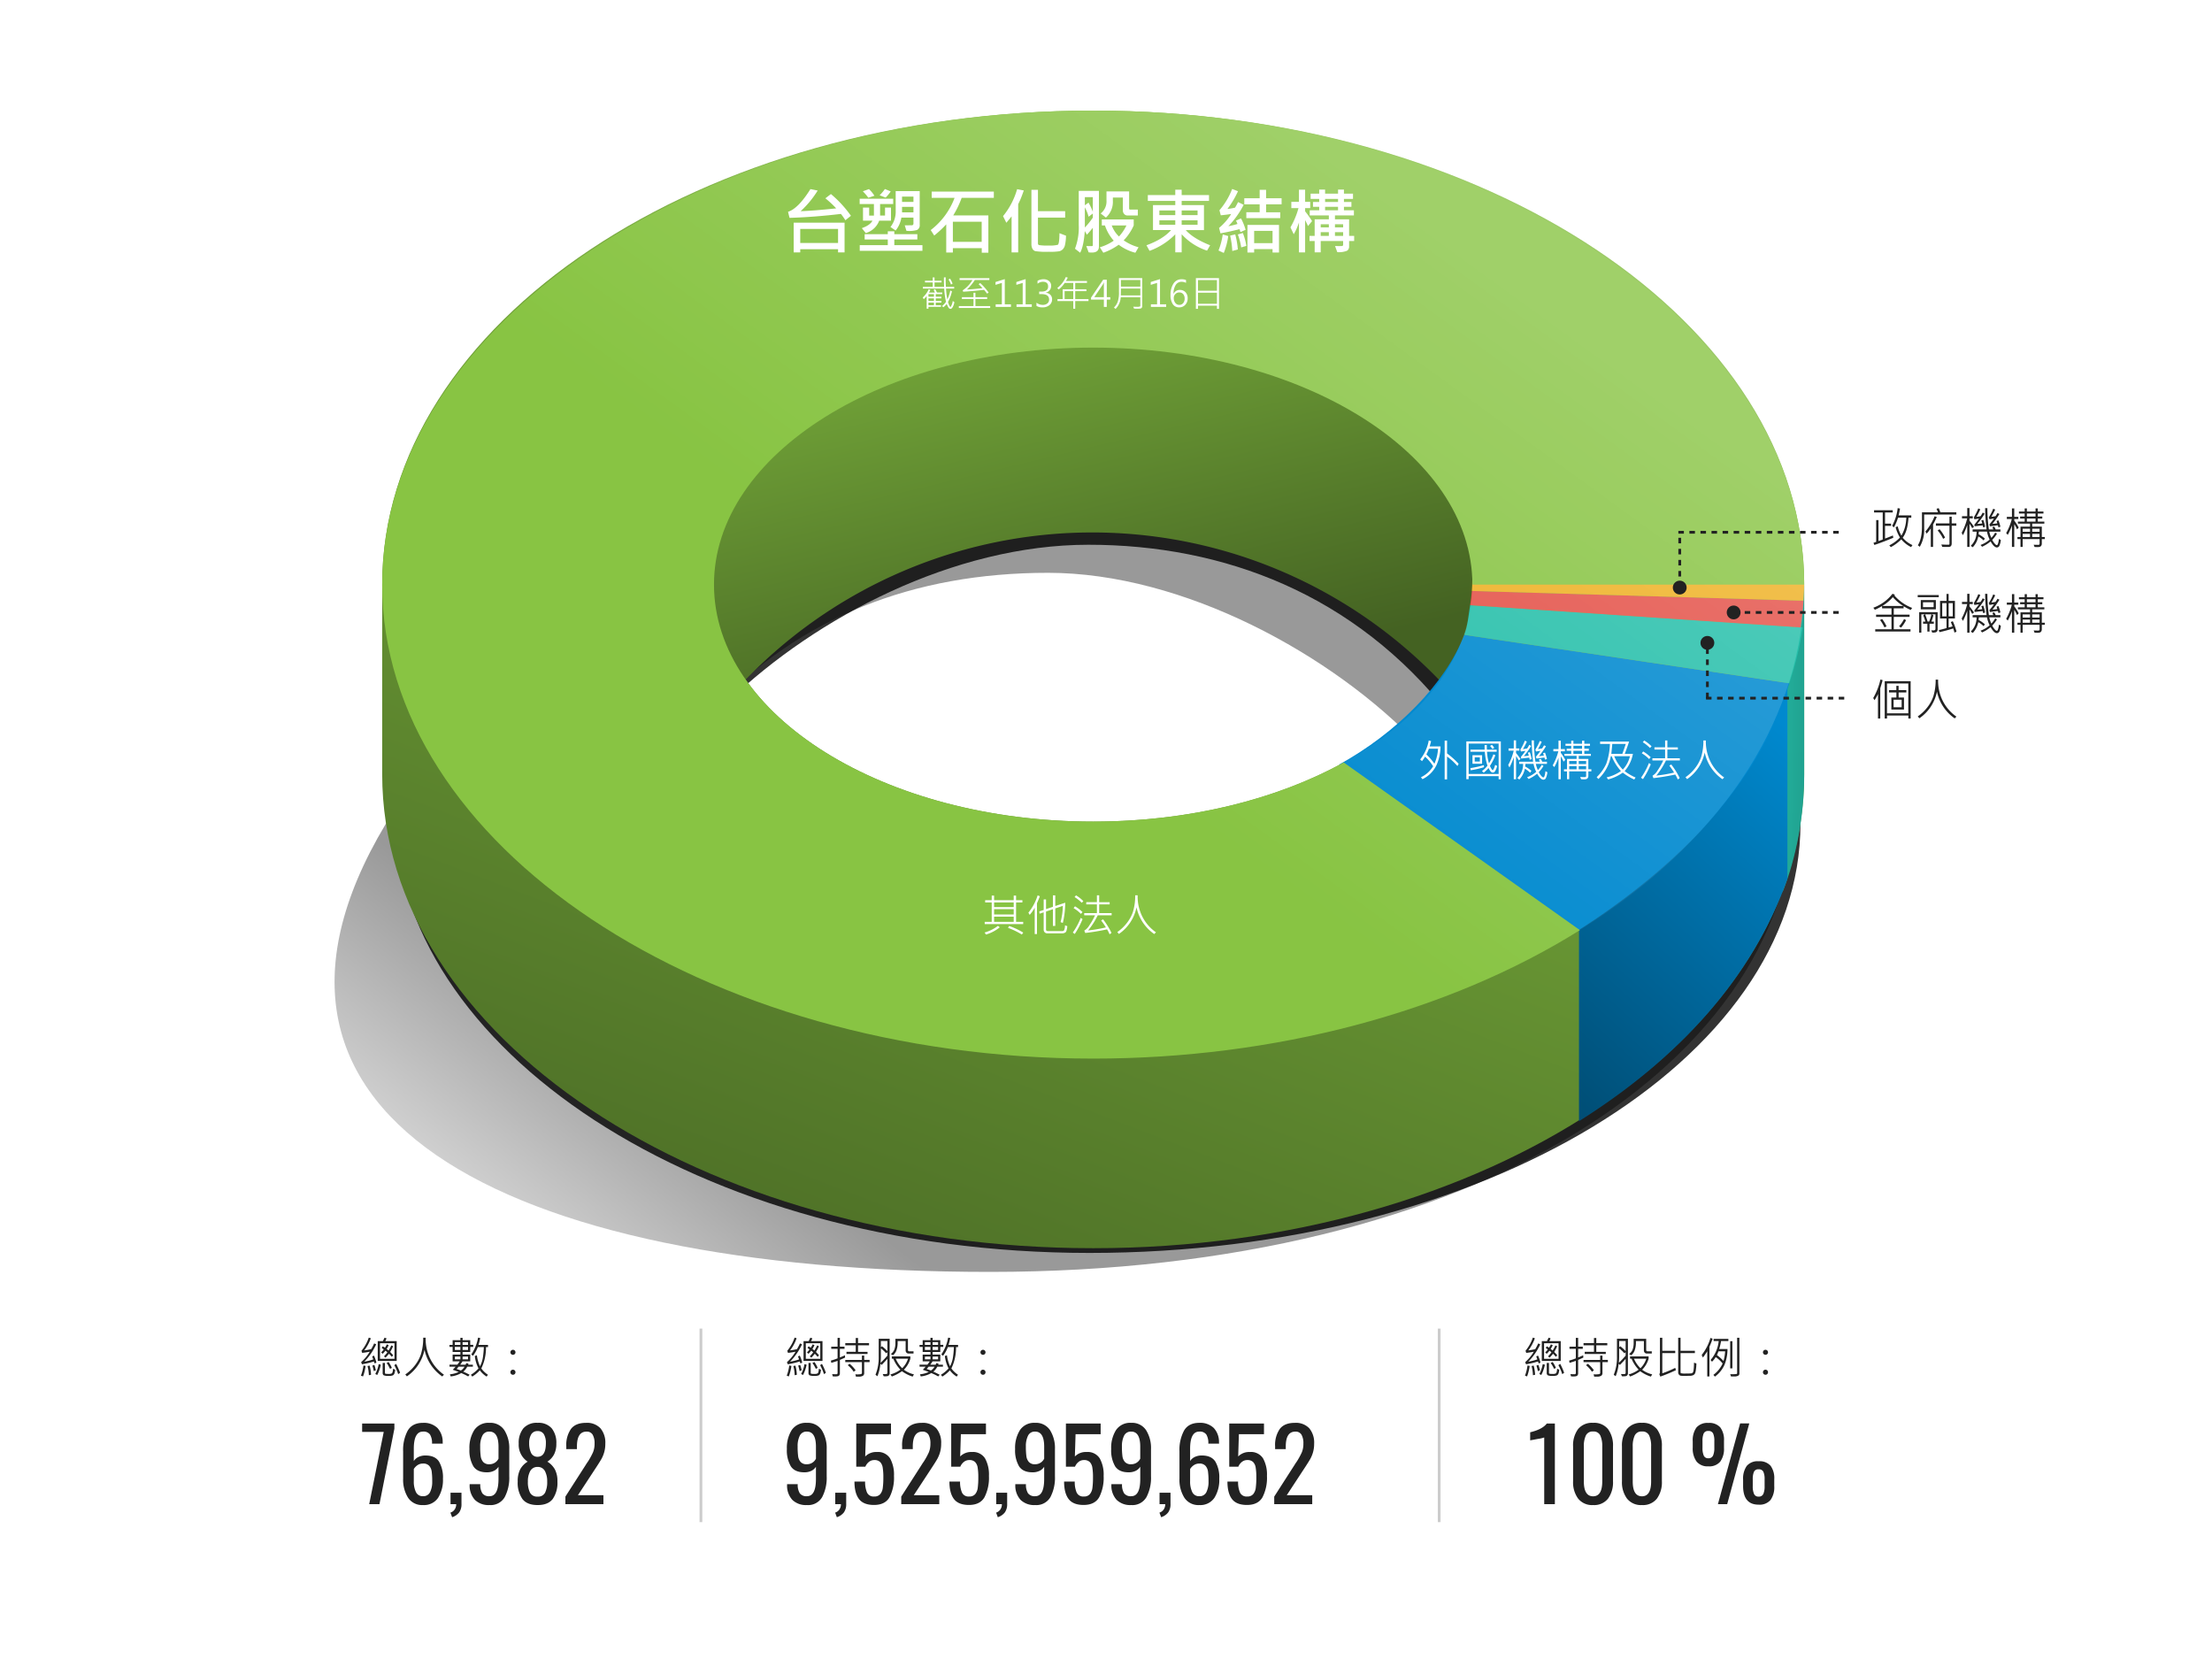 <svg xmlns="http://www.w3.org/2000/svg" xmlns:xlink="http://www.w3.org/1999/xlink" width="800" height="600" viewBox="0 0 800 600">
  <defs>
    <linearGradient id="linear-gradient" x1="0.19" y1="0.702" x2="-0.034" y2="0.903" gradientUnits="objectBoundingBox">
      <stop offset="0"/>
      <stop offset="1" stop-opacity="0"/>
    </linearGradient>
    <linearGradient id="linear-gradient-2" x1="1" y1="0.076" x2="0.42" y2="1.292" gradientUnits="objectBoundingBox">
      <stop offset="0" stop-color="#88c443"/>
      <stop offset="1" stop-color="#446222"/>
    </linearGradient>
    <linearGradient id="linear-gradient-3" x1="-1.188" y1="-0.135" x2="6.178" y2="1.389" gradientUnits="objectBoundingBox">
      <stop offset="0" stop-color="#26bfaa"/>
      <stop offset="1" stop-color="#136055"/>
    </linearGradient>
    <linearGradient id="linear-gradient-4" x1="-0.109" y1="-0.355" x2="0.627" y2="1" xlink:href="#linear-gradient-2"/>
    <linearGradient id="linear-gradient-5" x1="0.5" y1="-0.122" x2="-0.061" y2="1.156" gradientUnits="objectBoundingBox">
      <stop offset="0" stop-color="#0089cf"/>
      <stop offset="1" stop-color="#004568"/>
    </linearGradient>
    <linearGradient id="linear-gradient-6" x1="0.9" y1="0.3" x2="0.5" y2="0.67" gradientUnits="objectBoundingBox">
      <stop offset="0" stop-color="#fff"/>
      <stop offset="1" stop-color="#fff" stop-opacity="0"/>
    </linearGradient>
  </defs>
  <g id="Group_977" data-name="Group 977" transform="translate(-320 -700)">
    <path id="Path_2242" data-name="Path 2242" d="M0,0H800V600H0Z" transform="translate(320 700)" fill="#fff"/>
    <g id="Group_597" data-name="Group 597" transform="translate(157.385 -538)">
      <path id="Path_2005" data-name="Path 2005" d="M1594.426,978.5c-142.017,0-234.1,76.75-234.1,171.429l-15.606,73c-70.4,110,39.018,167,215.416,167s291.429-76.75,291.429-171.428v-68.571C1851.569,1055.25,1736.443,978.5,1594.426,978.5Zm0,257.143c-55.008,0-112.366-20.249-134.22-49.466,31.232-32.877,72.016-49.083,120.944-49.083s102.977,29.547,134.21,62.423C1693.506,1228.733,1649.434,1235.643,1594.426,1235.643Z" transform="translate(-1039.5 308.071)" opacity="0.4" fill="url(#linear-gradient)"/>
      <path id="Path_2006" data-name="Path 2006" d="M1565.257,978.5c-142.017,0-233.47,62.762-233.47,148.562l-17.947,63.983c0,85.8,109.4,160.3,251.416,160.3s257.143-69.553,257.143-155.352v-62.141C1822.4,1048.053,1707.273,978.5,1565.257,978.5Zm-.378,238.295c-55.008,0-107.933-38.914-129.787-65.39,31.233-29.794,80.859-56.187,129.787-56.187s96.378,17.842,130.521,61.33C1673.546,1183.024,1619.887,1216.795,1564.879,1216.795Z" transform="translate(-1008.616 339.798)" opacity="0.8"/>
      <g id="Group_595" data-name="Group 595" transform="translate(300.839 1278)">
        <path id="Path_2002" data-name="Path 2002" d="M1567.643,978.5c-142.017,0-257.143,76.75-257.143,171.429V1218.5c0,94.678,115.126,171.428,257.143,171.428s257.143-76.75,257.143-171.428v-68.571C1824.786,1055.25,1709.659,978.5,1567.643,978.5Zm0,257.143c-75.742,0-137.143-38.376-137.143-85.714s61.4-85.714,137.143-85.714,137.143,38.376,137.143,85.714S1643.385,1235.643,1567.643,1235.643Z" transform="translate(-1310.5 -978.5)" fill="url(#linear-gradient-2)"/>
        <path id="Path_2003" data-name="Path 2003" d="M1606.5,1186.883v2.509c5.164-12.67,7.908-28.388,7.908-41.969v-68.572c0-.283-.016-.562-.018-.845l-7.89,38.56Z" transform="translate(-1100.122 -906.578)" fill="url(#linear-gradient-3)"/>
        <path id="Path_2000" data-name="Path 2000" d="M1519.009,1028.5c-76.5,0-138.509,38.376-138.509,85.714,0,12.958,4.673,25.238,12.992,36.249a174.232,174.232,0,0,1,251.033,0c8.319-11.011,12.992-23.29,12.992-36.249C1657.517,1066.876,1595.505,1028.5,1519.009,1028.5Z" transform="translate(-1262.214 -944.5)" fill="url(#linear-gradient-4)"/>
        <path id="Path_2001" data-name="Path 2001" d="M1564.5,1258.564c35.885-22.608,62.667-51.639,75.387-87.665v-70.4l-75.387,87.429Z" transform="translate(-1131.663 -893.071)" fill="url(#linear-gradient-5)"/>
        <path id="Path_1996" data-name="Path 1996" d="M1558.655,1090.1c-6.656,17.508-24.4,35.439-45.3,46.951l85.426,60.646c18.682-11.7,37.147-26.863,49.846-41.7,12.19-14.249,20.607-27.847,26.144-44.074.157-.459,1.219-3.636,1.442-4.3Z" transform="translate(-1167.321 -900.503)" fill="#0089cf"/>
        <path id="Path_1997" data-name="Path 1997" d="M1543.434,1083.849c-.62,3.645-.792,7.215-2.121,10.709l117.554,17.517q1.677-4.994,2.9-10.046t2-10.145Z" transform="translate(-1149.98 -904.965)" fill="#26bfaa"/>
        <path id="Path_1998" data-name="Path 1998" d="M1542.675,1080.844q-.193,2.6-.637,5.151l119.519,8.035q.37-2.412.636-4.829t.427-4.838Z" transform="translate(-1148.585 -907.111)" fill="#e45249"/>
        <path id="Path_1999" data-name="Path 1999" d="M1542.57,1078.5c0,1.347-.064,2.686-.165,4.018l119.952,3.519q.125-1.882.19-3.768t.063-3.77Z" transform="translate(-1148.323 -908.786)" fill="#eeb124"/>
        <path id="Path_1995" data-name="Path 1995" d="M1567.643,1235.643c-75.742,0-137.143-38.376-137.143-85.714s61.4-85.714,137.143-85.714,137.143,38.376,137.143,85.714h120c0-94.042-116.078-171.429-257.143-171.429S1310.5,1055.886,1310.5,1149.929s116.078,171.428,257.143,171.428c65.383,0,128.364-16.625,176.026-46.462l-85.427-60.646C1634.078,1227.555,1602.381,1235.643,1567.643,1235.643Z" transform="translate(-1310.5 -978.5)" fill="#88c443"/>
        <path id="Path_2004" data-name="Path 2004" d="M1567.643,978.5c-142.017,0-257.143,76.75-257.143,171.429s115.126,171.428,257.143,171.428,257.143-76.75,257.143-171.428S1709.659,978.5,1567.643,978.5Zm0,257.143c-75.742,0-137.143-38.376-137.143-85.714s61.4-85.714,137.143-85.714,137.143,38.376,137.143,85.714S1643.385,1235.643,1567.643,1235.643Z" transform="translate(-1310.5 -978.5)" opacity="0.2" fill="url(#linear-gradient-6)"/>
      </g>
    </g>
    <path id="Path_2185" data-name="Path 2185" d="M15.172.141l-.5.727a11.012,11.012,0,0,1-3.539-2.8A16.2,16.2,0,0,1,7.344.883L6.8.227a13.8,13.8,0,0,0,3.844-2.82A13.645,13.645,0,0,1,9.07-6.352l.773-.289a12.037,12.037,0,0,0,1.328,3.359A13.091,13.091,0,0,0,12.93-9.789H9.953A18.8,18.8,0,0,1,8.477-6.258l-.656-.57a17.431,17.431,0,0,0,2-6.406l.852.164q-.219,1.328-.516,2.461H14.75v.82H13.742q-.32,4.93-2.094,7.258A9.944,9.944,0,0,0,15.172.141ZM8.242-2.516Q4.336-.883,1.391.094L1.07-.687a7.745,7.745,0,0,0,.977-.352V-8.914h.836v7.586q.414-.133,1.531-.547v-9.773H1.281v-.828h6.75v.828H5.25v4.031H7.438v.8H5.25v4.586Q6.32-2.6,8.094-3.344Zm22.8-8.383H19.406v5.039A12.074,12.074,0,0,1,17.82.75L17.117.2q1.492-2.328,1.492-6.8v-5.117h5.758a7.682,7.682,0,0,0-.508-1.266l.8-.242q.437.984.609,1.508h5.773Zm-7.07.852q-.492,1.117-.922,1.961l-.422.789V.813H21.8v-6.7A20.206,20.206,0,0,1,20.32-4.016l-.477-.734a20.369,20.369,0,0,0,3.328-5.523Zm7.07,3.164h-1.68V-.445Q29.359.813,28.2.813q-1.672,0-2.273-.047l-.3-.844Q27.016,0,28.2,0q.352,0,.352-.336V-6.883h-4.9v-.828h4.9v-2.43h.813v2.43h1.68Zm-4.078,4.32-.7.453a11.573,11.573,0,0,0-1.984-3.023l.688-.484A13.728,13.728,0,0,1,26.961-2.562Zm20.172.852a6.687,6.687,0,0,1-.5,2.02,1.013,1.013,0,0,1-.91.684q-1.047,0-2.289-2.18A13.513,13.513,0,0,1,40.352.734L39.789.094a10.1,10.1,0,0,0,3.3-1.953,11.043,11.043,0,0,1-.961-2.875H39.2l-.1.961a10.636,10.636,0,0,1,2.258,1.563l-.461.672a9.012,9.012,0,0,0-1.906-1.453,8.06,8.06,0,0,1-2,3.906L36.258.4a6.878,6.878,0,0,0,2.094-5.133H36.93v-.8h5.039a73.251,73.251,0,0,1-.516-7.711l.82.031a54.811,54.811,0,0,0,.539,7.68H44.43q-.063-.141-.383-.75l.656-.273a3.976,3.976,0,0,1,.563,1.023h1.711v.8H42.961a8.739,8.739,0,0,0,.75,2.258A9,9,0,0,0,45.1-4.383l.625.4a10.64,10.64,0,0,1-1.711,2.227,6.373,6.373,0,0,0,.844,1.289q.516.617.8.617.227,0,.41-.418a8.22,8.22,0,0,0,.363-1.824ZM37.422-6.492l-.625.523a17.437,17.437,0,0,0-.992-1.6V.813h-.828V-7.133a23.621,23.621,0,0,1-1.555,3.7l-.461-.883a20.869,20.869,0,0,0,2-5.2H33.086v-.8h1.891v-2.93H35.8v2.93h1.188v.8H35.8v.852Q36.656-7.633,37.422-6.492Zm4.016.047-.719.2a5.679,5.679,0,0,0-.125-.734q-1.7.156-2.93.32l-.125-.578a26.494,26.494,0,0,0,1.7-2.219L37.57-9.2l-.211-.687a20.3,20.3,0,0,0,1.633-3.242l.719.336a24.354,24.354,0,0,1-1.422,2.719,11.991,11.991,0,0,0,1.531-.242,11.527,11.527,0,0,0,.758-1.3l.688.383a26.532,26.532,0,0,1-2.656,3.711Q39.4-7.562,40.4-7.7a4.924,4.924,0,0,0-.336-1.07l.7-.2A10.689,10.689,0,0,1,41.438-6.445Zm5.539-.047-.719.219a6.561,6.561,0,0,0-.18-.75q-1.3.148-2.875.383l-.211-.687Q44-8.523,44.641-9.453q-.664.078-1.617.25l-.242-.687a19.61,19.61,0,0,0,1.6-3.133l.719.32q-.664,1.391-1.391,2.625.484-.062,1.523-.242.3-.437.7-1.133l.688.352a34.438,34.438,0,0,1-2.516,3.578l1.75-.2a4.4,4.4,0,0,0-.289-.867l.7-.219A14.68,14.68,0,0,1,46.977-6.492Zm6.625.3-.609.656a11.733,11.733,0,0,0-1.008-1.9V.813h-.836V-6.945a21.161,21.161,0,0,1-1.5,3.375L49.055-4.2A20.606,20.606,0,0,0,51.1-9.281H49.3v-.8h1.852v-3.055h.836v3.055h1.469v.8H51.984v.563A17.462,17.462,0,0,1,53.6-6.2Zm9.438,4.164H61.953v1.6a1.307,1.307,0,0,1-.215.8,1.077,1.077,0,0,1-.48.383,3.182,3.182,0,0,1-.961.1q-.438,0-.969-.039L59.008,0q.516.047,1.664.047a.421.421,0,0,0,.477-.477v-1.6H55.023V.813h-.781V-2.031H53.133v-.75h1.109v-3.75H57.7v-1.1H53.313v-.719h2.445V-9.469H54.109v-.742h1.648v-1.07H53.68V-12h2.078v-1.117h.789V-12H59.68v-1.117h.813V-12h2.055v.719H60.492v1.07h1.633v.742H60.492v1.117h2.375v.719H58.477v1.1h3.477v3.75h1.086Zm-3.359-8.18v-1.07H56.547v1.07Zm0,1.859V-9.469H56.547v1.117Zm1.469,3.68V-5.789H58.477v1.117Zm-3.453,0V-5.789H55.023v1.117Zm3.453,1.891V-3.922H58.477v1.141Zm-3.453,0V-3.922H55.023v1.141Z" transform="translate(996.497 897)" fill="#222"/>
    <path id="Path_2184" data-name="Path 2184" d="M15.055-8.141l-.508.75A22.681,22.681,0,0,1,11.969-8.75v.766H8.414v2.273h5.711V-4.9H8.414V-.414h6.047V.4H1.711V-.414H7.586V-4.9H2.016v-.812h5.57V-7.984H4.18v-.828A20.31,20.31,0,0,1,1.57-7.469l-.547-.742A15.343,15.343,0,0,0,7.938-13.25l.891.3-.219.273A16,16,0,0,0,15.055-8.141ZM11.82-8.852a16.031,16.031,0,0,1-3.742-3.18,16.37,16.37,0,0,1-3.8,3.18ZM5.8-1.437l-.781.32A13.127,13.127,0,0,0,3.438-3.773L4.2-4.125A13.475,13.475,0,0,1,5.8-1.437Zm7.063-2.273a13.573,13.573,0,0,1-1.8,2.7l-.75-.461a11.809,11.809,0,0,0,1.82-2.641ZM31.1.43,30.367.8q-.148-.586-.445-1.516Q27.539.047,24.945.625l-.258-.734q1.711-.4,2.8-.742V-4.32H25.148v-6.352h2.336v-2.516h.773v2.516h2.273V-4.32H28.258v3.25a13.146,13.146,0,0,0,1.406-.4q-.391-1.047-.625-1.555l.719-.3A21.861,21.861,0,0,1,31.1.43ZM29.742-5.086V-9.875H28.258v4.789Zm-2.258,0V-9.875H25.938v4.789Zm-2.8-6.945H17.07V-12.8h7.617Zm-1.055,4.4H18.18v-3.344h5.453Zm-.8-.781V-10.18H18.977v1.766ZM24.273-.4a1.168,1.168,0,0,1-.223.758.975.975,0,0,1-.562.348A6.379,6.379,0,0,1,22.3.781L22-.047q.453.031.727.031.758,0,.758-.516V-5.82H22.125l.625.336A17.556,17.556,0,0,1,22.031-3.2H22.9v.773H21.344V.414h-.781V-2.43H19.008V-3.2h.836a18.2,18.2,0,0,0-.773-2.219l.547-.4H18.383V.8H17.6V-6.609h6.672ZM22.016-5.82H19.758q.641,1.711.9,2.617h.531A13.5,13.5,0,0,0,22.016-5.82ZM47.133-1.711a6.687,6.687,0,0,1-.5,2.02,1.013,1.013,0,0,1-.91.684q-1.047,0-2.289-2.18A13.513,13.513,0,0,1,40.352.734L39.789.094a10.1,10.1,0,0,0,3.3-1.953,11.043,11.043,0,0,1-.961-2.875H39.2l-.1.961a10.636,10.636,0,0,1,2.258,1.563l-.461.672a9.012,9.012,0,0,0-1.906-1.453,8.06,8.06,0,0,1-2,3.906L36.258.4a6.878,6.878,0,0,0,2.094-5.133H36.93v-.8h5.039a73.251,73.251,0,0,1-.516-7.711l.82.031a54.811,54.811,0,0,0,.539,7.68H44.43q-.063-.141-.383-.75l.656-.273a3.976,3.976,0,0,1,.563,1.023h1.711v.8H42.961a8.739,8.739,0,0,0,.75,2.258A9,9,0,0,0,45.1-4.383l.625.4a10.64,10.64,0,0,1-1.711,2.227,6.373,6.373,0,0,0,.844,1.289q.516.617.8.617.227,0,.41-.418a8.22,8.22,0,0,0,.363-1.824ZM37.422-6.492l-.625.523a17.437,17.437,0,0,0-.992-1.6V.813h-.828V-7.133a23.621,23.621,0,0,1-1.555,3.7l-.461-.883a20.869,20.869,0,0,0,2-5.2H33.086v-.8h1.891v-2.93H35.8v2.93h1.188v.8H35.8v.852Q36.656-7.633,37.422-6.492Zm4.016.047-.719.2a5.679,5.679,0,0,0-.125-.734q-1.7.156-2.93.32l-.125-.578a26.494,26.494,0,0,0,1.7-2.219L37.57-9.2l-.211-.687a20.3,20.3,0,0,0,1.633-3.242l.719.336a24.354,24.354,0,0,1-1.422,2.719,11.991,11.991,0,0,0,1.531-.242,11.527,11.527,0,0,0,.758-1.3l.688.383a26.532,26.532,0,0,1-2.656,3.711Q39.4-7.562,40.4-7.7a4.924,4.924,0,0,0-.336-1.07l.7-.2A10.689,10.689,0,0,1,41.438-6.445Zm5.539-.047-.719.219a6.561,6.561,0,0,0-.18-.75q-1.3.148-2.875.383l-.211-.687Q44-8.523,44.641-9.453q-.664.078-1.617.25l-.242-.687a19.61,19.61,0,0,0,1.6-3.133l.719.32q-.664,1.391-1.391,2.625.484-.062,1.523-.242.3-.437.7-1.133l.688.352a34.438,34.438,0,0,1-2.516,3.578l1.75-.2a4.4,4.4,0,0,0-.289-.867l.7-.219A14.68,14.68,0,0,1,46.977-6.492Zm6.625.3-.609.656a11.733,11.733,0,0,0-1.008-1.9V.813h-.836V-6.945a21.161,21.161,0,0,1-1.5,3.375L49.055-4.2A20.606,20.606,0,0,0,51.1-9.281H49.3v-.8h1.852v-3.055h.836v3.055h1.469v.8H51.984v.563A17.462,17.462,0,0,1,53.6-6.2Zm9.438,4.164H61.953v1.6a1.307,1.307,0,0,1-.215.8,1.077,1.077,0,0,1-.48.383,3.182,3.182,0,0,1-.961.1q-.438,0-.969-.039L59.008,0q.516.047,1.664.047a.421.421,0,0,0,.477-.477v-1.6H55.023V.813h-.781V-2.031H53.133v-.75h1.109v-3.75H57.7v-1.1H53.313v-.719h2.445V-9.469H54.109v-.742h1.648v-1.07H53.68V-12h2.078v-1.117h.789V-12H59.68v-1.117h.813V-12h2.055v.719H60.492v1.07h1.633v.742H60.492v1.117h2.375v.719H58.477v1.1h3.477v3.75h1.086Zm-3.359-8.18v-1.07H56.547v1.07Zm0,1.859V-9.469H56.547v1.117Zm1.469,3.68V-5.789H58.477v1.117Zm-3.453,0V-5.789H55.023v1.117Zm3.453,1.891V-3.922H58.477v1.141Zm-3.453,0V-3.922H55.023v1.141Z" transform="translate(996.497 928)" fill="#222"/>
    <path id="Path_2189" data-name="Path 2189" d="M8.492-11.039A16.591,16.591,0,0,1,6.969-4.164,10.839,10.839,0,0,1,1.953.8l-.547-.7A10.322,10.322,0,0,0,5.82-3.875,16.187,16.187,0,0,0,2.9-7.344,16.477,16.477,0,0,1,1.789-5.727l-.656-.609a15.366,15.366,0,0,0,3.094-6.852l.844.211q-.109.547-.508,1.938Zm-.906.813h-3.3a16.335,16.335,0,0,1-.914,2.086,20.12,20.12,0,0,1,2.9,3.359A15.405,15.405,0,0,0,7.586-10.227Zm7.453,5.461-.43.813a22.786,22.786,0,0,0-3.758-3.453V.883H9.984V-13.148h.867v4.633A29.58,29.58,0,0,1,15.039-4.766ZM30.3.828h-.8V-.289H18.656V.8H17.82V-12.852H30.3Zm-.8-1.914V-12.062H18.656V-1.086Zm-1.586-9.391-.7.336a5.881,5.881,0,0,0-.82-1.094l.688-.383A4.647,4.647,0,0,1,27.922-10.477Zm1.055,6.508A6.283,6.283,0,0,1,28.445-2.5a2.383,2.383,0,0,1-.535.766.975.975,0,0,1-.566.145q-.734,0-1.484-1.656a11.31,11.31,0,0,1-1.75,1.68l-.641-.57a8.431,8.431,0,0,0,2-1.969,18.913,18.913,0,0,1-.953-5.023h-5.2v-.758h5.133q-.039-.75-.016-1.68h.8q-.023.688.031,1.68H28.8v.758H25.3a18.533,18.533,0,0,0,.719,4.2A18.524,18.524,0,0,0,27.6-8.18l.734.32a20.866,20.866,0,0,1-1.969,3.844,5.768,5.768,0,0,0,.555,1.109q.289.43.406.43.375,0,.93-1.906Zm-5.453-.812H20.047V-7.875h3.477Zm-.8-.8V-7.1H20.852v1.516Zm1.508,2.047a36,36,0,0,1-4.82,1.109L19.3-3.219a31.853,31.853,0,0,0,4.859-1.07ZM47.133-1.711a6.687,6.687,0,0,1-.5,2.02,1.013,1.013,0,0,1-.91.684q-1.047,0-2.289-2.18A13.513,13.513,0,0,1,40.352.734L39.789.094a10.1,10.1,0,0,0,3.3-1.953,11.043,11.043,0,0,1-.961-2.875H39.2l-.1.961a10.636,10.636,0,0,1,2.258,1.563l-.461.672a9.012,9.012,0,0,0-1.906-1.453,8.06,8.06,0,0,1-2,3.906L36.258.4a6.878,6.878,0,0,0,2.094-5.133H36.93v-.8h5.039a73.251,73.251,0,0,1-.516-7.711l.82.031a54.811,54.811,0,0,0,.539,7.68H44.43q-.063-.141-.383-.75l.656-.273a3.976,3.976,0,0,1,.563,1.023h1.711v.8H42.961a8.739,8.739,0,0,0,.75,2.258A9,9,0,0,0,45.1-4.383l.625.4a10.64,10.64,0,0,1-1.711,2.227,6.373,6.373,0,0,0,.844,1.289q.516.617.8.617.227,0,.41-.418a8.22,8.22,0,0,0,.363-1.824ZM37.422-6.492l-.625.523a17.437,17.437,0,0,0-.992-1.6V.813h-.828V-7.133a23.621,23.621,0,0,1-1.555,3.7l-.461-.883a20.869,20.869,0,0,0,2-5.2H33.086v-.8h1.891v-2.93H35.8v2.93h1.188v.8H35.8v.852Q36.656-7.633,37.422-6.492Zm4.016.047-.719.2a5.679,5.679,0,0,0-.125-.734q-1.7.156-2.93.32l-.125-.578a26.494,26.494,0,0,0,1.7-2.219L37.57-9.2l-.211-.687a20.3,20.3,0,0,0,1.633-3.242l.719.336a24.354,24.354,0,0,1-1.422,2.719,11.991,11.991,0,0,0,1.531-.242,11.527,11.527,0,0,0,.758-1.3l.688.383a26.532,26.532,0,0,1-2.656,3.711Q39.4-7.562,40.4-7.7a4.924,4.924,0,0,0-.336-1.07l.7-.2A10.689,10.689,0,0,1,41.438-6.445Zm5.539-.047-.719.219a6.561,6.561,0,0,0-.18-.75q-1.3.148-2.875.383l-.211-.687Q44-8.523,44.641-9.453q-.664.078-1.617.25l-.242-.687a19.61,19.61,0,0,0,1.6-3.133l.719.32q-.664,1.391-1.391,2.625.484-.062,1.523-.242.3-.437.7-1.133l.688.352a34.438,34.438,0,0,1-2.516,3.578l1.75-.2a4.4,4.4,0,0,0-.289-.867l.7-.219A14.68,14.68,0,0,1,46.977-6.492Zm6.625.3-.609.656a11.733,11.733,0,0,0-1.008-1.9V.813h-.836V-6.945a21.161,21.161,0,0,1-1.5,3.375L49.055-4.2A20.606,20.606,0,0,0,51.1-9.281H49.3v-.8h1.852v-3.055h.836v3.055h1.469v.8H51.984v.563A17.462,17.462,0,0,1,53.6-6.2Zm9.438,4.164H61.953v1.6a1.307,1.307,0,0,1-.215.8,1.077,1.077,0,0,1-.48.383,3.182,3.182,0,0,1-.961.1q-.438,0-.969-.039L59.008,0q.516.047,1.664.047a.421.421,0,0,0,.477-.477v-1.6H55.023V.813h-.781V-2.031H53.133v-.75h1.109v-3.75H57.7v-1.1H53.313v-.719h2.445V-9.469H54.109v-.742h1.648v-1.07H53.68V-12h2.078v-1.117h.789V-12H59.68v-1.117h.813V-12h2.055v.719H60.492v1.07h1.633v.742H60.492v1.117h2.375v.719H58.477v1.1h3.477v3.75h1.086Zm-3.359-8.18v-1.07H56.547v1.07Zm0,1.859V-9.469H56.547v1.117Zm1.469,3.68V-5.789H58.477v1.117Zm-3.453,0V-5.789H55.023v1.117Zm3.453,1.891V-3.922H58.477v1.141Zm-3.453,0V-3.922H55.023v1.141ZM79.039.2,78.547.93A21.332,21.332,0,0,1,74.4-1.57,16.445,16.445,0,0,1,69.1.9L68.563.141a14.517,14.517,0,0,0,5.18-2.281,18.1,18.1,0,0,1-3.359-5.367h-.3A15.072,15.072,0,0,1,65.586.734L64.961.078A16.186,16.186,0,0,0,68.418-4.75a23.747,23.747,0,0,0,1.34-7.2H66.211V-12.8H76.688q-.578,1.8-1.57,4.445h2.945A12.886,12.886,0,0,1,75.07-2.125,18.5,18.5,0,0,0,79.039.2ZM75.484-11.953H70.609q-.211,2.406-.352,3.6h3.984Q75.008-10.445,75.484-11.953Zm1.508,4.445H71.3a15.475,15.475,0,0,0,3.117,4.836A10.618,10.618,0,0,0,76.992-7.508ZM95.039-5.969H90.016A27.407,27.407,0,0,1,86.531-.492a53.778,53.778,0,0,0,6.43-1.094,22.181,22.181,0,0,0-1.727-2.508l.7-.422A28.272,28.272,0,0,1,94.992.4l-.7.5a11.234,11.234,0,0,0-.914-1.781,77.5,77.5,0,0,1-7.891,1.3l-.336-.859a5.362,5.362,0,0,0,1.844-1.922,25.954,25.954,0,0,0,2.047-3.6H85.117v-.8h4.594V-9.922H85.859v-.8h3.852V-13.2h.82v2.484H94.32v.8H90.531v3.156h4.508ZM84.813-11.086l-.586.594a13.443,13.443,0,0,0-2.594-2.07l.523-.625A13.246,13.246,0,0,1,84.813-11.086Zm-.3,3.969-.594.641a11.893,11.893,0,0,0-2.641-2.086l.508-.656A13.625,13.625,0,0,1,84.516-7.117Zm.016,2.539A29.8,29.8,0,0,1,81.7.781l-.7-.508a25.826,25.826,0,0,0,2.867-5.312ZM111.07.18l-.625.633a15.735,15.735,0,0,1-6.414-9.664A15.374,15.374,0,0,1,97.664.781L97.086.094a15.557,15.557,0,0,0,3.328-3.109,13.763,13.763,0,0,0,2.3-4.113,19.735,19.735,0,0,0,.844-6.074h.891a16.124,16.124,0,0,0,1.766,7.848A15.411,15.411,0,0,0,111.07.18Z" transform="translate(832.497 981)" fill="#fff"/>
    <path id="Path_2194" data-name="Path 2194" d="M6.641-4.156l-.672.25a5.521,5.521,0,0,0-.227-.7A31.5,31.5,0,0,1,1.406-3.586l-.289-.781A15.367,15.367,0,0,0,4.227-8.141q-1.5.3-2.742.43l-.25-.766a15.375,15.375,0,0,0,2.641-4.758l.734.227a15.043,15.043,0,0,1-2.383,4.4q1.047-.125,2.508-.445A18.518,18.518,0,0,0,5.82-11.133l.742.32a22.351,22.351,0,0,1-4.32,6.281,21.42,21.42,0,0,0,3.242-.812,5.062,5.062,0,0,0-.4-1.07l.672-.32A13.608,13.608,0,0,1,6.641-4.156ZM13.969-4.8H7.117v-7.172H8.961q.352-.656.609-1.234l.719.227a5.855,5.855,0,0,1-.445,1.008h4.125Zm-.8-.773v-5.617H7.938V-5.57Zm-.469-1.3-.477.594q-.609-.7-1.039-1.117a17.961,17.961,0,0,1-1.25,1.406l-.562-.461a15.4,15.4,0,0,0,1.234-1.445,3.725,3.725,0,0,0-.719-.6A10.172,10.172,0,0,1,8.9-7.375l-.547-.516a8.116,8.116,0,0,0,.93-1.055,5.289,5.289,0,0,0-.75-.539l.4-.609q.383.227.8.508a12.852,12.852,0,0,0,.688-1.211l.656.3a10.766,10.766,0,0,1-.75,1.359q.359.273.7.586a13.892,13.892,0,0,0,1.008-1.867l.641.289A13.2,13.2,0,0,1,11.6-8.047Q11.945-7.7,12.7-6.867Zm-.477,4.609-.672.32A13.024,13.024,0,0,0,10.32-4.078l.734-.32A10.012,10.012,0,0,1,12.227-2.258Zm1.2.641a4.685,4.685,0,0,1-.246,1.281,1.287,1.287,0,0,1-.582.754,3.639,3.639,0,0,1-1.477.2A4.406,4.406,0,0,1,9.27.387,1.036,1.036,0,0,1,8.9-.562v-3.5h.813V-.477A.306.306,0,0,0,10-.156a5.842,5.842,0,0,0,.961.055,2.747,2.747,0,0,0,1.18-.152A.979.979,0,0,0,12.5-.859a5.414,5.414,0,0,0,.152-1.125ZM15.2-.516l-.687.5a19.518,19.518,0,0,0-1.4-3.25l.656-.477A24.776,24.776,0,0,1,15.2-.516ZM8.227-3.437A13.693,13.693,0,0,1,6.93.289l-.7-.367a11.6,11.6,0,0,0,1.227-3.57ZM6.43-1.391l-.75.258A12.454,12.454,0,0,0,5.172-3.1l.719-.258A11.57,11.57,0,0,1,6.43-1.391Zm-3.7-1.6A17.619,17.619,0,0,1,1.8.8L1.039.531a16.308,16.308,0,0,0,.914-3.7ZM4.688.211,3.906.367a14.442,14.442,0,0,0-.484-3.312l.758-.172A14.388,14.388,0,0,1,4.688.211ZM31.07.18l-.625.633a15.735,15.735,0,0,1-6.414-9.664A15.374,15.374,0,0,1,17.664.781L17.086.094a15.557,15.557,0,0,0,3.328-3.109,13.764,13.764,0,0,0,2.3-4.113,19.735,19.735,0,0,0,.844-6.074h.891a16.124,16.124,0,0,0,1.766,7.848A15.411,15.411,0,0,0,31.07.18ZM47-9.82h-.734a17.244,17.244,0,0,1-1.687,7.734A9.1,9.1,0,0,0,46.969.2L46.5.859a8.414,8.414,0,0,1-2.461-2.266A12.451,12.451,0,0,1,41.3.859L40.813.2a12.058,12.058,0,0,0,2.75-2.3,12.76,12.76,0,0,1-1.336-4.484l.75-.258A13.46,13.46,0,0,0,44.1-2.875a9.966,9.966,0,0,0,1.063-3.289,31.863,31.863,0,0,0,.328-3.656h-2.18a12.194,12.194,0,0,1-1.734,3.156l-.633-.469a15.828,15.828,0,0,0,2.461-6.094l.773.141a19.1,19.1,0,0,1-.617,2.477H47Zm-5.344-.047H40.57v1.828H37.8v.945h2.773v2.453H37.766a13.21,13.21,0,0,1-.82,1.2H38.9a2.581,2.581,0,0,0,.234-.57l.8.2a1.425,1.425,0,0,1-.109.375h1.7v.711H39.492a5.439,5.439,0,0,1-1.453,1.8Q39.406-.32,40.344.2L39.82.8A22.876,22.876,0,0,0,37.313-.414,9.468,9.468,0,0,1,33.508.8l-.3-.758A10.03,10.03,0,0,0,36.383-.8a22.638,22.638,0,0,0-2.133-.789q.422-.445,1.031-1.148H33.07v-.711H35.9q.492-.625.867-1.2H34.2V-7.094h2.813v-.945H34.2V-9.867H33.07v-.742H34.2V-12.3h2.813v-.867H37.8v.867H40.57v1.688h1.086Zm-1.875-.742V-11.6H37.8v.992Zm0,1.844v-1.1H37.8v1.1Zm-2.766-1.844V-11.6H35v.992Zm0,1.844v-1.1H35v1.1Zm2.766,3.4v-1H37.8v1Zm-2.766,0v-1H35.008v1Zm1.5,2.633H36.359q-.18.234-.7.852.687.211,1.523.555A4.183,4.183,0,0,0,38.516-2.734Zm17.5-6.094a.879.879,0,0,1,.652.266.88.88,0,0,1,.262.641.867.867,0,0,1-.262.637.885.885,0,0,1-.652.262.9.9,0,0,1-.645-.258.851.851,0,0,1-.27-.641.863.863,0,0,1,.27-.645A.893.893,0,0,1,56.016-8.828Zm0,7.2a.885.885,0,0,1,.652.262.885.885,0,0,1,.262.652.9.9,0,0,1-.258.645.869.869,0,0,1-.656.27.882.882,0,0,1-.648-.266A.882.882,0,0,1,55.1-.719a.869.869,0,0,1,.27-.656A.9.9,0,0,1,56.016-1.633Z" transform="translate(449.497 1197)" fill="#222"/>
    <path id="Path_2192" data-name="Path 2192" d="M6.641-4.156l-.672.25a5.521,5.521,0,0,0-.227-.7A31.5,31.5,0,0,1,1.406-3.586l-.289-.781A15.367,15.367,0,0,0,4.227-8.141q-1.5.3-2.742.43l-.25-.766a15.375,15.375,0,0,0,2.641-4.758l.734.227a15.043,15.043,0,0,1-2.383,4.4q1.047-.125,2.508-.445A18.518,18.518,0,0,0,5.82-11.133l.742.32a22.351,22.351,0,0,1-4.32,6.281,21.42,21.42,0,0,0,3.242-.812,5.062,5.062,0,0,0-.4-1.07l.672-.32A13.608,13.608,0,0,1,6.641-4.156ZM13.969-4.8H7.117v-7.172H8.961q.352-.656.609-1.234l.719.227a5.855,5.855,0,0,1-.445,1.008h4.125Zm-.8-.773v-5.617H7.938V-5.57Zm-.469-1.3-.477.594q-.609-.7-1.039-1.117a17.961,17.961,0,0,1-1.25,1.406l-.562-.461a15.4,15.4,0,0,0,1.234-1.445,3.725,3.725,0,0,0-.719-.6A10.172,10.172,0,0,1,8.9-7.375l-.547-.516a8.116,8.116,0,0,0,.93-1.055,5.289,5.289,0,0,0-.75-.539l.4-.609q.383.227.8.508a12.852,12.852,0,0,0,.688-1.211l.656.3a10.766,10.766,0,0,1-.75,1.359q.359.273.7.586a13.892,13.892,0,0,0,1.008-1.867l.641.289A13.2,13.2,0,0,1,11.6-8.047Q11.945-7.7,12.7-6.867Zm-.477,4.609-.672.32A13.024,13.024,0,0,0,10.32-4.078l.734-.32A10.012,10.012,0,0,1,12.227-2.258Zm1.2.641a4.685,4.685,0,0,1-.246,1.281,1.287,1.287,0,0,1-.582.754,3.639,3.639,0,0,1-1.477.2A4.406,4.406,0,0,1,9.27.387,1.036,1.036,0,0,1,8.9-.562v-3.5h.813V-.477A.306.306,0,0,0,10-.156a5.842,5.842,0,0,0,.961.055,2.747,2.747,0,0,0,1.18-.152A.979.979,0,0,0,12.5-.859a5.414,5.414,0,0,0,.152-1.125ZM15.2-.516l-.687.5a19.518,19.518,0,0,0-1.4-3.25l.656-.477A24.776,24.776,0,0,1,15.2-.516ZM8.227-3.437A13.693,13.693,0,0,1,6.93.289l-.7-.367a11.6,11.6,0,0,0,1.227-3.57ZM6.43-1.391l-.75.258A12.454,12.454,0,0,0,5.172-3.1l.719-.258A11.57,11.57,0,0,1,6.43-1.391Zm-3.7-1.6A17.619,17.619,0,0,1,1.8.8L1.039.531a16.308,16.308,0,0,0,.914-3.7ZM4.688.211,3.906.367a14.442,14.442,0,0,0-.484-3.312l.758-.172A14.388,14.388,0,0,1,4.688.211ZM22.141-6l-1.883.828V-.289a1.2,1.2,0,0,1-.27.762q-.27.34-1.426.34-.4,0-.867-.031l-.227-.8L18.9.016q.523,0,.523-.445v-4.4q-1.109.391-2.273.719l-.141-.82a20.476,20.476,0,0,0,2.414-.8V-9.172H17.133v-.781h2.289v-3.18h.836v3.18h1.68v.781h-1.68v3.125q1.078-.437,1.82-.8ZM30.8-10.445H26.828v2.352h3.43v.781H22.641v-.781h3.344v-2.352H22.211v-.8h3.773V-13.1h.844v1.852H30.8Zm.211,6.078H29.055V-.414a1.13,1.13,0,0,1-.426.953,2.534,2.534,0,0,1-1.5.328h-1.07l-.2-.836a8.2,8.2,0,0,0,2.066-.07.494.494,0,0,0,.3-.508v-3.82H22.211v-.8h6.016V-6.734h.828v1.563h1.953ZM25.953-1.406l-.7.523A10.987,10.987,0,0,0,23.1-3.266l.672-.508A11.4,11.4,0,0,1,25.953-1.406ZM46.891-7.484H45.039a.91.91,0,0,1-.719-.336,1.082,1.082,0,0,1-.281-.75v-3.406H41.156v.531A8.172,8.172,0,0,1,40.766-8.8,3.972,3.972,0,0,1,39.43-6.836l-.75-.477a3.566,3.566,0,0,0,1.359-1.844,6.865,6.865,0,0,0,.3-2.156v-1.477h4.531v4.063A.452.452,0,0,0,45-8.414a.369.369,0,0,0,.27.141h1.625ZM47.047.063l-.477.8a12.817,12.817,0,0,1-3.859-1.953A15.224,15.224,0,0,1,39.063.828L38.531.086a10.931,10.931,0,0,0,3.609-1.727A13.059,13.059,0,0,1,39.57-5.6h-.539V-6.43h6.711V-5.6A9.2,9.2,0,0,1,43.4-1.617,10.01,10.01,0,0,0,47.047.063ZM38.258-.344A.968.968,0,0,1,37.383.711,5.957,5.957,0,0,1,36.1.742L35.75-.07a7.929,7.929,0,0,0,1.266.008.41.41,0,0,0,.422-.453V-5.562q-.656.766-2.078,2.219L34.914-3.8A15.28,15.28,0,0,1,33.828.734L33.133.2A16.58,16.58,0,0,0,34.3-6.469V-12.82h3.961ZM44.9-5.6h-4.43A10.1,10.1,0,0,0,42.8-2.164,8.485,8.485,0,0,0,44.9-5.6ZM37.438-12H35.086v2.281l.4-.4a15.509,15.509,0,0,1,1.953,1.773Zm0,5.273V-7.961l-.453.391a13.76,13.76,0,0,0-1.9-1.789v3a20.535,20.535,0,0,1-.117,2.234A26.052,26.052,0,0,0,37.438-6.727ZM63-9.82h-.734a17.244,17.244,0,0,1-1.687,7.734A9.1,9.1,0,0,0,62.969.2L62.5.859a8.414,8.414,0,0,1-2.461-2.266A12.451,12.451,0,0,1,57.3.859L56.813.2a12.058,12.058,0,0,0,2.75-2.3,12.76,12.76,0,0,1-1.336-4.484l.75-.258A13.46,13.46,0,0,0,60.1-2.875a9.966,9.966,0,0,0,1.063-3.289,31.863,31.863,0,0,0,.328-3.656h-2.18a12.194,12.194,0,0,1-1.734,3.156l-.633-.469a15.828,15.828,0,0,0,2.461-6.094l.773.141a19.1,19.1,0,0,1-.617,2.477H63Zm-5.344-.047H56.57v1.828H53.8v.945h2.773v2.453H53.766a13.21,13.21,0,0,1-.82,1.2H54.9a2.581,2.581,0,0,0,.234-.57l.8.2a1.425,1.425,0,0,1-.109.375h1.7v.711H55.492a5.439,5.439,0,0,1-1.453,1.8Q55.406-.32,56.344.2L55.82.8A22.876,22.876,0,0,0,53.313-.414,9.468,9.468,0,0,1,49.508.8l-.3-.758A10.03,10.03,0,0,0,52.383-.8a22.638,22.638,0,0,0-2.133-.789q.422-.445,1.031-1.148H49.07v-.711H51.9q.492-.625.867-1.2H50.2V-7.094h2.813v-.945H50.2V-9.867H49.07v-.742H50.2V-12.3h2.813v-.867H53.8v.867H56.57v1.688h1.086Zm-1.875-.742V-11.6H53.8v.992Zm0,1.844v-1.1H53.8v1.1Zm-2.766-1.844V-11.6H51v.992Zm0,1.844v-1.1H51v1.1Zm2.766,3.4v-1H53.8v1Zm-2.766,0v-1H51.008v1Zm1.5,2.633H52.359q-.18.234-.7.852.687.211,1.523.555A4.183,4.183,0,0,0,54.516-2.734Zm17.5-6.094a.879.879,0,0,1,.652.266.88.88,0,0,1,.262.641.867.867,0,0,1-.262.637.885.885,0,0,1-.652.262.9.9,0,0,1-.645-.258.851.851,0,0,1-.27-.641.863.863,0,0,1,.27-.645A.893.893,0,0,1,72.016-8.828Zm0,7.2a.885.885,0,0,1,.652.262.885.885,0,0,1,.262.652.9.9,0,0,1-.258.645.869.869,0,0,1-.656.27.882.882,0,0,1-.648-.266A.882.882,0,0,1,71.1-.719a.869.869,0,0,1,.27-.656A.9.9,0,0,1,72.016-1.633Z" transform="translate(603.497 1197)" fill="#222"/>
    <path id="Path_2190" data-name="Path 2190" d="M6.641-4.156l-.672.25a5.521,5.521,0,0,0-.227-.7A31.5,31.5,0,0,1,1.406-3.586l-.289-.781A15.367,15.367,0,0,0,4.227-8.141q-1.5.3-2.742.43l-.25-.766a15.375,15.375,0,0,0,2.641-4.758l.734.227a15.043,15.043,0,0,1-2.383,4.4q1.047-.125,2.508-.445A18.518,18.518,0,0,0,5.82-11.133l.742.32a22.351,22.351,0,0,1-4.32,6.281,21.42,21.42,0,0,0,3.242-.812,5.062,5.062,0,0,0-.4-1.07l.672-.32A13.608,13.608,0,0,1,6.641-4.156ZM13.969-4.8H7.117v-7.172H8.961q.352-.656.609-1.234l.719.227a5.855,5.855,0,0,1-.445,1.008h4.125Zm-.8-.773v-5.617H7.938V-5.57Zm-.469-1.3-.477.594q-.609-.7-1.039-1.117a17.961,17.961,0,0,1-1.25,1.406l-.562-.461a15.4,15.4,0,0,0,1.234-1.445,3.725,3.725,0,0,0-.719-.6A10.172,10.172,0,0,1,8.9-7.375l-.547-.516a8.116,8.116,0,0,0,.93-1.055,5.289,5.289,0,0,0-.75-.539l.4-.609q.383.227.8.508a12.852,12.852,0,0,0,.688-1.211l.656.3a10.766,10.766,0,0,1-.75,1.359q.359.273.7.586a13.892,13.892,0,0,0,1.008-1.867l.641.289A13.2,13.2,0,0,1,11.6-8.047Q11.945-7.7,12.7-6.867Zm-.477,4.609-.672.32A13.024,13.024,0,0,0,10.32-4.078l.734-.32A10.012,10.012,0,0,1,12.227-2.258Zm1.2.641a4.685,4.685,0,0,1-.246,1.281,1.287,1.287,0,0,1-.582.754,3.639,3.639,0,0,1-1.477.2A4.406,4.406,0,0,1,9.27.387,1.036,1.036,0,0,1,8.9-.562v-3.5h.813V-.477A.306.306,0,0,0,10-.156a5.842,5.842,0,0,0,.961.055,2.747,2.747,0,0,0,1.18-.152A.979.979,0,0,0,12.5-.859a5.414,5.414,0,0,0,.152-1.125ZM15.2-.516l-.687.5a19.518,19.518,0,0,0-1.4-3.25l.656-.477A24.776,24.776,0,0,1,15.2-.516ZM8.227-3.437A13.693,13.693,0,0,1,6.93.289l-.7-.367a11.6,11.6,0,0,0,1.227-3.57ZM6.43-1.391l-.75.258A12.454,12.454,0,0,0,5.172-3.1l.719-.258A11.57,11.57,0,0,1,6.43-1.391Zm-3.7-1.6A17.619,17.619,0,0,1,1.8.8L1.039.531a16.308,16.308,0,0,0,.914-3.7ZM4.688.211,3.906.367a14.442,14.442,0,0,0-.484-3.312l.758-.172A14.388,14.388,0,0,1,4.688.211ZM22.141-6l-1.883.828V-.289a1.2,1.2,0,0,1-.27.762q-.27.34-1.426.34-.4,0-.867-.031l-.227-.8L18.9.016q.523,0,.523-.445v-4.4q-1.109.391-2.273.719l-.141-.82a20.476,20.476,0,0,0,2.414-.8V-9.172H17.133v-.781h2.289v-3.18h.836v3.18h1.68v.781h-1.68v3.125q1.078-.437,1.82-.8ZM30.8-10.445H26.828v2.352h3.43v.781H22.641v-.781h3.344v-2.352H22.211v-.8h3.773V-13.1h.844v1.852H30.8Zm.211,6.078H29.055V-.414a1.13,1.13,0,0,1-.426.953,2.534,2.534,0,0,1-1.5.328h-1.07l-.2-.836a8.2,8.2,0,0,0,2.066-.07.494.494,0,0,0,.3-.508v-3.82H22.211v-.8h6.016V-6.734h.828v1.563h1.953ZM25.953-1.406l-.7.523A10.987,10.987,0,0,0,23.1-3.266l.672-.508A11.4,11.4,0,0,1,25.953-1.406ZM46.891-7.484H45.039a.91.91,0,0,1-.719-.336,1.082,1.082,0,0,1-.281-.75v-3.406H41.156v.531A8.172,8.172,0,0,1,40.766-8.8,3.972,3.972,0,0,1,39.43-6.836l-.75-.477a3.566,3.566,0,0,0,1.359-1.844,6.865,6.865,0,0,0,.3-2.156v-1.477h4.531v4.063A.452.452,0,0,0,45-8.414a.369.369,0,0,0,.27.141h1.625ZM47.047.063l-.477.8a12.817,12.817,0,0,1-3.859-1.953A15.224,15.224,0,0,1,39.063.828L38.531.086a10.931,10.931,0,0,0,3.609-1.727A13.059,13.059,0,0,1,39.57-5.6h-.539V-6.43h6.711V-5.6A9.2,9.2,0,0,1,43.4-1.617,10.01,10.01,0,0,0,47.047.063ZM38.258-.344A.968.968,0,0,1,37.383.711,5.957,5.957,0,0,1,36.1.742L35.75-.07a7.929,7.929,0,0,0,1.266.008.41.41,0,0,0,.422-.453V-5.562q-.656.766-2.078,2.219L34.914-3.8A15.28,15.28,0,0,1,33.828.734L33.133.2A16.58,16.58,0,0,0,34.3-6.469V-12.82h3.961ZM44.9-5.6h-4.43A10.1,10.1,0,0,0,42.8-2.164,8.485,8.485,0,0,0,44.9-5.6ZM37.438-12H35.086v2.281l.4-.4a15.509,15.509,0,0,1,1.953,1.773Zm0,5.273V-7.961l-.453.391a13.76,13.76,0,0,0-1.9-1.789v3a20.535,20.535,0,0,1-.117,2.234A26.052,26.052,0,0,0,37.438-6.727ZM63.023-3.891a15.8,15.8,0,0,1-.152,2.105,5.566,5.566,0,0,1-.32,1.457,1.831,1.831,0,0,1-.527.605,3,3,0,0,1-1.566.3Q59.25.609,58.914.609,57.9.609,57.469.566A1.074,1.074,0,0,1,56.742.18a1.235,1.235,0,0,1-.3-.836V-13.187H57.3v4.711h5.18v.844H57.3V-.719a.389.389,0,0,0,.191.367,5.812,5.812,0,0,0,1.605.109q1.531,0,2.141-.07T62-1.434a19.191,19.191,0,0,0,.156-2.723ZM55.617-1.453A59.358,59.358,0,0,1,49.984.867L49.6-.062a.649.649,0,0,0,.242-.469V-13.187H50.7v4.711h4.672v.844H50.7V-.32A37.536,37.536,0,0,0,55.375-2.3ZM78.578-.2a.851.851,0,0,1-.406.727A3.009,3.009,0,0,1,76.6.813H75.555L75.25,0a16.364,16.364,0,0,0,2.3-.074.332.332,0,0,0,.207-.355V-13.172h.82ZM68.9-12.828q-.266.789-.711,1.883l-.445,1.055V.813h-.8V-8.3a20.684,20.684,0,0,1-1.57,2.273l-.43-.93a18.032,18.032,0,0,0,3.18-6.172Zm5.7.844H71.953A26.007,26.007,0,0,1,71.281-9.1h2.992a15.069,15.069,0,0,1-1.055,5.637A10.6,10.6,0,0,1,69.727.867L69.172.242a10.636,10.636,0,0,0,3.344-4.117,11.772,11.772,0,0,0-2.5-2.32A9.1,9.1,0,0,1,68.7-4.531l-.562-.586A12.331,12.331,0,0,0,71.1-11.984H69.25v-.8h5.344ZM73.422-8.273H71.008q-.242.68-.562,1.359a14.559,14.559,0,0,1,2.383,2.133A15.821,15.821,0,0,0,73.422-8.273Zm2.625,6.164h-.8v-9.844h.8ZM88.016-8.828a.879.879,0,0,1,.652.266.88.88,0,0,1,.262.641.867.867,0,0,1-.262.637.885.885,0,0,1-.652.262.9.9,0,0,1-.645-.258.851.851,0,0,1-.27-.641.863.863,0,0,1,.27-.645A.893.893,0,0,1,88.016-8.828Zm0,7.2a.885.885,0,0,1,.652.262.885.885,0,0,1,.262.652.9.9,0,0,1-.258.645.869.869,0,0,1-.656.27.882.882,0,0,1-.648-.266A.882.882,0,0,1,87.1-.719a.869.869,0,0,1,.27-.656A.9.9,0,0,1,88.016-1.633Z" transform="translate(870.497 1197)" fill="#222"/>
    <path id="Path_2191" data-name="Path 2191" d="M7.992-24.12a11.133,11.133,0,0,1-2.178.5q-2.106.4-2.9.54v-2.916q4.392-1.044,6.012-3.168h2.916V0H7.992ZM25.668.324a6.438,6.438,0,0,1-5.418-2.34A9.942,9.942,0,0,1,18.432-8.28V-20.844a9.975,9.975,0,0,1,1.782-6.282,6.485,6.485,0,0,1,5.454-2.286,6.443,6.443,0,0,1,5.418,2.286,9.975,9.975,0,0,1,1.782,6.282V-8.28A10,10,0,0,1,31.068-2,6.408,6.408,0,0,1,25.668.324Zm0-3.168q3.312,0,3.312-5.4V-20.88a9.2,9.2,0,0,0-.7-3.942,2.628,2.628,0,0,0-2.61-1.458,2.665,2.665,0,0,0-2.628,1.458,9,9,0,0,0-.72,3.942V-8.244Q22.32-2.844,25.668-2.844ZM43.344.324a6.438,6.438,0,0,1-5.418-2.34A9.942,9.942,0,0,1,36.108-8.28V-20.844a9.975,9.975,0,0,1,1.782-6.282,6.485,6.485,0,0,1,5.454-2.286,6.443,6.443,0,0,1,5.418,2.286,9.975,9.975,0,0,1,1.782,6.282V-8.28A10,10,0,0,1,48.744-2,6.408,6.408,0,0,1,43.344.324Zm0-3.168q3.312,0,3.312-5.4V-20.88a9.2,9.2,0,0,0-.7-3.942,2.628,2.628,0,0,0-2.61-1.458,2.665,2.665,0,0,0-2.628,1.458A9,9,0,0,0,40-20.88V-8.244Q40-2.844,43.344-2.844ZM67.356-13.68a5.082,5.082,0,0,1-4.284-1.764,8.01,8.01,0,0,1-1.368-5v-2.268A7.9,7.9,0,0,1,63.036-27.7a5.2,5.2,0,0,1,4.32-1.674,5.283,5.283,0,0,1,4.32,1.62,7.526,7.526,0,0,1,1.332,4.86v2.556a7.846,7.846,0,0,1-1.35,4.95A5.149,5.149,0,0,1,67.356-13.68ZM78.84-29.2h3.312L74.16,0H70.812ZM67.356-16.6a1.7,1.7,0,0,0,1.71-1.008,6.835,6.835,0,0,0,.45-2.736V-22.9a6.406,6.406,0,0,0-.432-2.646,1.717,1.717,0,0,0-1.728-.918,1.674,1.674,0,0,0-1.71.936,6.8,6.8,0,0,0-.414,2.664V-20.3a6.7,6.7,0,0,0,.45,2.718A1.671,1.671,0,0,0,67.356-16.6ZM85.536.18Q79.92.18,79.92-6.588V-8.856a7.99,7.99,0,0,1,1.314-4.968,5.114,5.114,0,0,1,4.3-1.692,5.283,5.283,0,0,1,4.32,1.62A7.592,7.592,0,0,1,91.188-9v2.52a7.833,7.833,0,0,1-1.35,4.968A5.175,5.175,0,0,1,85.536.18Zm0-2.916a1.7,1.7,0,0,0,1.71-.99,6.7,6.7,0,0,0,.45-2.718V-9.036a6.406,6.406,0,0,0-.432-2.646,1.717,1.717,0,0,0-1.728-.918,1.674,1.674,0,0,0-1.71.936A6.794,6.794,0,0,0,83.412-9v2.556a6.7,6.7,0,0,0,.45,2.718A1.671,1.671,0,0,0,85.536-2.736Z" transform="translate(870.497 1244)" fill="#222"/>
    <path id="Path_2188" data-name="Path 2188" d="M15.055-2.8H1.133v-.8H3.664v-7.023H1.3v-.8H3.664v-1.664h.867v1.664h7.086v-1.664h.859v1.664h2.289v.8H12.477V-3.6h2.578ZM11.617-8.945v-1.68H4.531v1.68Zm0,2.672V-8.2H4.531v1.922Zm0,2.672V-5.484H4.531V-3.6ZM6.578-1.617A14.482,14.482,0,0,1,1.6.992L1.086.258A14.483,14.483,0,0,0,5.938-2.156ZM15.07.289l-.508.7A26.461,26.461,0,0,0,9.57-1.422l.4-.687A25.067,25.067,0,0,1,15.07.289Zm6-13.156q-.227.656-.633,1.609l-.406.938V.813h-.812V-8.7a16.066,16.066,0,0,1-1.812,2.578l-.477-.8a18.651,18.651,0,0,0,3.344-6.258ZM31.008-2.031q-.18,1.938-.7,2.266a2.128,2.128,0,0,1-1.16.328H23.859A1.388,1.388,0,0,1,22.832.191a1.357,1.357,0,0,1-.371-1V-7.039l-1.484.492-.094-.844,1.578-.5v-3.82h.852v3.5L25.8-9.039v-4.133h.852v3.844l3.6-1.2a30.806,30.806,0,0,1-.867,7.313l-.812-.289a25.279,25.279,0,0,0,.813-5.867l-2.734.914v6.32H25.8V-8.18l-2.492.852V-.75a.42.42,0,0,0,.2.352.743.743,0,0,0,.445.141h5.328a.745.745,0,0,0,.535-.262,3.874,3.874,0,0,0,.34-1.832ZM47.039-5.969H42.016A27.407,27.407,0,0,1,38.531-.492a53.778,53.778,0,0,0,6.43-1.094,22.182,22.182,0,0,0-1.727-2.508l.7-.422A28.272,28.272,0,0,1,46.992.4l-.7.5a11.234,11.234,0,0,0-.914-1.781,77.5,77.5,0,0,1-7.891,1.3l-.336-.859a5.362,5.362,0,0,0,1.844-1.922,25.955,25.955,0,0,0,2.047-3.6H37.117v-.8h4.594V-9.922H37.859v-.8h3.852V-13.2h.82v2.484H46.32v.8H42.531v3.156h4.508ZM36.813-11.086l-.586.594a13.443,13.443,0,0,0-2.594-2.07l.523-.625A13.246,13.246,0,0,1,36.813-11.086Zm-.3,3.969-.594.641a11.893,11.893,0,0,0-2.641-2.086l.508-.656A13.625,13.625,0,0,1,36.516-7.117Zm.016,2.539A29.8,29.8,0,0,1,33.7.781l-.7-.508a25.827,25.827,0,0,0,2.867-5.312ZM63.07.18l-.625.633a15.735,15.735,0,0,1-6.414-9.664A15.374,15.374,0,0,1,49.664.781L49.086.094a15.557,15.557,0,0,0,3.328-3.109,13.764,13.764,0,0,0,2.3-4.113,19.734,19.734,0,0,0,.844-6.074h.891a16.124,16.124,0,0,0,1.766,7.848A15.411,15.411,0,0,0,63.07.18Z" transform="translate(675 1037)" fill="#fff"/>
    <path id="Path_2183" data-name="Path 2183" d="M4.367-13.039q-.094.492-.469,1.742l-.375,1.25V.852H2.7V-8a15.245,15.245,0,0,1-1.25,2.227L.977-6.547a23.591,23.591,0,0,0,2.609-6.687ZM14.516.852H13.68V-.227H5.969V.852H5.133V-12.641h9.383Zm-.852-1.859V-11.82h-7.7V-1.008Zm-.7-7.57h-2.8v1.844h1.938v4.352H7.539V-6.734h1.82V-8.578H6.688v-.812H9.344v-1.57h.813v1.57h2.8Zm-1.7,5.359V-5.937H8.352v2.719ZM31.07.18l-.625.633a15.735,15.735,0,0,1-6.414-9.664A15.374,15.374,0,0,1,17.664.781L17.086.094a15.557,15.557,0,0,0,3.328-3.109,13.764,13.764,0,0,0,2.3-4.113,19.735,19.735,0,0,0,.844-6.074h.891a16.124,16.124,0,0,0,1.766,7.848A15.411,15.411,0,0,0,31.07.18Z" transform="translate(996.497 959)" fill="#222"/>
    <g id="Group_609" data-name="Group 609" transform="translate(-121.503 -628)">
      <path id="Path_2012" data-name="Path 2012" d="M-100,0h40" transform="translate(1168.5 1549.5)" fill="none" stroke="#222" stroke-width="1" stroke-dasharray="2 2"/>
      <circle id="Ellipse_20" data-name="Ellipse 20" cx="2.5" cy="2.5" r="2.5" transform="translate(1066 1547)" fill="#222"/>
    </g>
    <g id="Group_610" data-name="Group 610" transform="translate(-121.503 -627)">
      <path id="Path_2015" data-name="Path 2015" d="M-100-18V-38" transform="translate(1149.004 1557.5)" fill="none" stroke="#222" stroke-width="1" stroke-dasharray="2 2"/>
      <path id="Path_2016" data-name="Path 2016" d="M-100,0h60" transform="translate(1148.5 1519.5)" fill="none" stroke="#222" stroke-width="1" stroke-dasharray="2 2"/>
      <circle id="Ellipse_21" data-name="Ellipse 21" cx="2.5" cy="2.5" r="2.5" transform="translate(1046.503 1537)" fill="#222"/>
    </g>
    <g id="Group_608" data-name="Group 608" transform="translate(-121.503 -633)">
      <path id="Path_2018" data-name="Path 2018" d="M-100-18V-38" transform="translate(1159.003 1603.5)" fill="none" stroke="#222" stroke-width="1" stroke-dasharray="2 2"/>
      <path id="Path_2017" data-name="Path 2017" d="M-100,0h50" transform="translate(1158.5 1585.5)" fill="none" stroke="#222" stroke-width="1" stroke-dasharray="2 2"/>
      <circle id="Ellipse_22" data-name="Ellipse 22" cx="2.5" cy="2.5" r="2.5" transform="translate(1056.503 1563)" fill="#222"/>
    </g>
    <path id="Path_2243" data-name="Path 2243" d="M0,0V70" transform="translate(573.5 1180.5)" fill="none" stroke="#ccc" stroke-width="1"/>
    <path id="Path_2244" data-name="Path 2244" d="M0,0V70" transform="translate(840.5 1180.5)" fill="none" stroke="#ccc" stroke-width="1"/>
    <path id="Path_2186" data-name="Path 2186" d="M-79.346-11.959l-2.006,1.612a24.767,24.767,0,0,0-1.612-2.285q-10.029,1.181-18.586,1.422l-.546-2.184q3.732-1.206,8.1-8.214l2.628.521a35.216,35.216,0,0,1-6.157,7.465q5.091-.19,12.848-1.016a35.451,35.451,0,0,0-3.91-3.644l2.006-1.536A41.139,41.139,0,0,1-79.346-11.959Zm-2.3,13.254H-84V.127H-97.678V1.295h-2.374V-9.458h18.408ZM-84-2.133V-7.2H-97.678v5.065ZM-64.949-20.77a15.565,15.565,0,0,1-1.841,2.234l-2.184-.838a15.741,15.741,0,0,0,1.917-2.26Zm-5.9,1.562-2.209.724a19.473,19.473,0,0,0-1.98-2.336l2.222-.787A12.889,12.889,0,0,1-70.853-19.208ZM-54.476-8.76a1.882,1.882,0,0,1-.965,1.936,10.07,10.07,0,0,1-3.834.3l-.609-1.98,2.628-.025a.469.469,0,0,0,.362-.184.586.586,0,0,0,.159-.387v-2.209H-61.1a9.956,9.956,0,0,1-2.082,4.685l-1.866-1.282A8.9,8.9,0,0,0-63.159-13.8v-7.084h8.684Zm-2.26-8.214V-18.9h-4.126v1.93Zm0,3.771v-1.98h-4.126v1.98Zm-7.325-3H-68.8v4.164h1.79V-14.93h2.158v4.735h-4.266A7.39,7.39,0,0,1-73.976-5.7L-75.4-7.49q2.971-1.041,3.847-2.7h-3.428V-14.93h2.234v2.895h1.714V-16.2h-5.154v-1.917h12.124ZM-53.485.7H-76.159V-1.346h10.144V-3.377h-8.366v-1.93h8.366V-6.348h2.361v1.041h8.328v1.93h-8.328v2.031h10.169Zm25.822-19.157H-39.292a34.611,34.611,0,0,1-3.06,6.373h12.708V1.384H-32.03V-.254H-42.479V1.32h-2.4V-8.861a39.1,39.1,0,0,1-4.342,4.05l-1.27-1.98a26.169,26.169,0,0,0,8.633-11.667h-8.277v-2.26h22.471ZM-32.056-2.526V-9.8H-42.479v7.274Zm15.234-18.586-.647,1.777q-.343.939-.673,1.676l-.711,1.511V1.295h-2.387V-11.756q-.825,1.079-1.9,2.323l-1.193-2.4a27.007,27.007,0,0,0,5.091-9.75ZM-1.562-4.761a15.764,15.764,0,0,1-.425,3.6,3.145,3.145,0,0,1-.8,1.384,2.983,2.983,0,0,1-1.13.635,20.6,20.6,0,0,1-3.891.2,26.575,26.575,0,0,1-4.85-.229,1.758,1.758,0,0,1-1.06-.908,3.653,3.653,0,0,1-.349-1.682V-21.341h2.361v7.719h9.839v2.311h-9.839V-1.9a.558.558,0,0,0,.425.54,18.456,18.456,0,0,0,3.447.159A11.813,11.813,0,0,0-4.551-1.46q.59-.254.628-4.2Zm11.908,3.9q0,2.2-2.552,2.2A11.285,11.285,0,0,1,6.627,1.27L5.776-1.016q.47.025,1.993.025a.32.32,0,0,0,.368-.355V-7.617Q6.944-6.119,6-5.116L5.23-6.424Q4.837-.965,3.567,1.409L1.688-.051A21.583,21.583,0,0,0,3.047-8.658v-12.3h7.3ZM8.138-13.419V-18.7H5.256v2.945l1.32-.965A21.69,21.69,0,0,1,8.138-13.419Zm0,2.133v-1.485L6.6-11.616a14.438,14.438,0,0,0-1.346-3.39v7.287A27.268,27.268,0,0,0,8.138-11.286Zm16.275-.774H20.719a1.565,1.565,0,0,1-1.238-.546A1.856,1.856,0,0,1,19-13.863v-4.7H15.387v1.168a7.628,7.628,0,0,1-2.514,6.081l-1.9-1.485a5.462,5.462,0,0,0,2.107-4.672v-3.3h8.188v6.157a.37.37,0,0,0,.419.419h2.729ZM24.68-.571l-1.155,1.98a16.9,16.9,0,0,1-6.03-2.895,21.924,21.924,0,0,1-5.561,2.895l-1.27-1.98A17.2,17.2,0,0,0,15.7-2.958a15.711,15.711,0,0,1-3.174-5.5H11.388v-2.184h11.54v2.184A18.741,18.741,0,0,1,19.3-3.072,17.6,17.6,0,0,0,24.68-.571ZM20.3-8.455H14.98A10.672,10.672,0,0,0,17.6-4.469,16.526,16.526,0,0,0,20.3-8.455Zm30.266,7.16L49.448.647A21.413,21.413,0,0,1,40.27-5.281V1.27H37.959V-5.256A24.878,24.878,0,0,1,28.653.724L27.536-1.295q5.979-2.171,8.912-5.5H29.9v-9.039h8.062v-1.511H28.031v-2.107h9.928V-21.4H40.27v1.955h9.89v2.107H40.27v1.511h8.062v9.039h-6.6Q44.5-3.707,50.565-1.295ZM46.021-12.2v-1.688H40.27V-12.2Zm-8.062,0v-1.688H32.208V-12.2Zm8.062,3.491v-1.612H40.27v1.612Zm-8.062,0v-1.612H32.208v1.612ZM63.388-6.894l-1.866.838A8.413,8.413,0,0,0,61.2-7.122q-3.326.876-6.894,1.511L53.79-7.566a20.911,20.911,0,0,0,4.393-5.04q-1.942.3-3.771.47l-.482-1.828a25.815,25.815,0,0,0,4.6-7.693l2.107.813a32.268,32.268,0,0,1-3.821,6.411,19.823,19.823,0,0,0,2.755-.47,19.3,19.3,0,0,0,1.092-2.019l2.031.99a32.04,32.04,0,0,1-5.535,7.744A29.956,29.956,0,0,0,60.455-9a10.458,10.458,0,0,0-.546-1.193l1.815-.825A20.118,20.118,0,0,1,63.388-6.894Zm13.025-9.2H70.8v2.869h5.116V-11.1H63.654v-2.133h4.824V-16.1H62.918v-2.209h5.561v-3.034H70.8v3.034h5.611ZM75.474,1.32H73.138V.1H66.485V1.32H64.061V-8.658H75.474ZM73.138-2.057V-6.5H66.485v4.443Zm-9.483.99L61.8-.521a22.659,22.659,0,0,0-1.219-4.685L62.4-5.726A20.879,20.879,0,0,1,63.654-1.066ZM60.582.229,58.576.774A31.878,31.878,0,0,0,57.8-4.786l1.841-.444A29.259,29.259,0,0,1,60.582.229ZM57.116-4.634A26.008,26.008,0,0,1,55.5,1.485L53.587.6a24.631,24.631,0,0,0,1.536-5.8Zm45.538,1.8h-1.828V-.939a1.784,1.784,0,0,1-.749,1.625,8,8,0,0,1-3.517.508l-.825-2.209q2.006.025,2.469-.006a.452.452,0,0,0,.463-.514V-2.831H90.556v4.1H88.372v-4.1H86.506V-4.685h1.866v-6H93.5v-1.4H86.582v-1.854H90.01v-1.27H87.775v-1.739H90.01v-1.117h-3.1v-1.9h3.1v-1.46h2.133v1.46h4.685v-1.46H98.96v1.46h3.275v1.9H98.96v1.117h2.7v1.739h-2.7v1.27h3.605v1.854H95.71v1.4h5.116v6h1.828ZM96.827-16.948v-1.117H92.143v1.117Zm0,3.009v-1.27H92.143v1.27Zm1.841,6.17V-8.887H95.71V-7.77Zm-5.167,0V-8.887H90.556V-7.77Zm5.167,3.085V-6.03H95.71v1.346Zm-5.167,0V-6.03H90.556v1.346Zm-6.068-5.357-1.473,1.8Q85.5-9.293,84.919-10.4V1.295H82.685V-9.521a22,22,0,0,1-1.879,4.24L79.612-7.77a29.071,29.071,0,0,0,2.907-6.97H79.93V-17h2.755V-21.4h2.234V-17H86.76v2.26H84.919v1.168A37.033,37.033,0,0,1,87.433-10.042Z" transform="translate(707.096 790)" fill="#fff"/>
    <path id="Path_2245" data-name="Path 2245" d="M-42.834-1.714A5.6,5.6,0,0,1-43.253-.33a2.56,2.56,0,0,1-.524.838.728.728,0,0,1-.473.2.87.87,0,0,1-.689-.438A6.221,6.221,0,0,1-45.6-1.092,6.336,6.336,0,0,1-46.82.114l-.5-.425a5.957,5.957,0,0,0,1.454-1.536,28.223,28.223,0,0,1-.635-4.8h-7.725v-.609h3.561v-1.6h-2.806v-.622h2.806V-10.67h.654v1.193h2.533v.622h-2.533v1.6h3.459q-.089-1.834-.057-3.428h.641q-.019.425-.019.914,0,1.143.083,2.514h3v.609h-2.952a25.908,25.908,0,0,0,.482,3.929,13.084,13.084,0,0,0,1.054-3.2l.6.273a13.155,13.155,0,0,1-1.416,3.834,5.606,5.606,0,0,0,.5,1.349q.273.479.343.479.19,0,.508-.793a4.627,4.627,0,0,0,.355-1.384Zm-.66-6.722-.559.336a8.8,8.8,0,0,0-.914-1.8l.565-.336A8.637,8.637,0,0,1-43.494-8.436Zm-3.732,3.809h-2.355v.933h2.031v.59h-2.031v.946h2.044v.6h-2.044v.952h1.911v.571h-4.545V.635h-.641V-3.942A8.6,8.6,0,0,1-53.9-2.806l-.387-.59a9.072,9.072,0,0,0,2.171-3l.6.248a8.475,8.475,0,0,1-.521.952h2.146a3.52,3.52,0,0,0-.463-.927l.571-.286A9.942,9.942,0,0,1-49.137-5.2h1.911Zm-2.99.933v-.933h-2v.933Zm0,1.536V-3.1h-2v.946Zm0,1.549v-.952h-2v.952Zm20.033-9.115h-5.262a18.144,18.144,0,0,1-2.875,3.447q3.066-.19,5.656-.508a16.639,16.639,0,0,0-1.416-1.454l.6-.381a22.63,22.63,0,0,1,3.041,3.434l-.571.375q-.438-.6-1.092-1.365-3.739.444-7.541.679l-.184-.5a11.224,11.224,0,0,0,3.523-3.732h-4.653V-10.4h10.778Zm.3,10.1H-41.222V-.311h5.307V-2.863h-4.2v-.66h4.2v-1.6h.686v1.6h4.253v.66h-4.253V-.311h5.345ZM-22.375,0H-27.9V-.946h2.234V-8.677l-2.292.692V-9.007l3.352-1.047V-.946h2.228Zm7.535,0h-5.522V-.946h2.234V-8.677l-2.292.692V-9.007l3.352-1.047V-.946h2.228Zm1.695-1.536a3.565,3.565,0,0,0,2.272.8A2.553,2.553,0,0,0-9.22-1.25a1.719,1.719,0,0,0,.638-1.416q0-1.968-2.774-1.968h-.812v-.908h.774q2.463,0,2.463-1.841,0-1.708-1.879-1.708a3.111,3.111,0,0,0-1.955.717v-1.06A4.229,4.229,0,0,1-10.543-10a2.906,2.906,0,0,1,1.933.641,2.109,2.109,0,0,1,.765,1.7,2.421,2.421,0,0,1-1.974,2.5v.025a2.583,2.583,0,0,1,1.685.736A2.206,2.206,0,0,1-7.5-2.78,2.64,2.64,0,0,1-8.465-.635a3.753,3.753,0,0,1-2.472.8,4.063,4.063,0,0,1-2.209-.527ZM5.668-2.12H.87V.66h-.7V-2.12H-5.548v-.7h1.879V-6.373H.171V-8.684h-3.11A9.327,9.327,0,0,1-5.1-6.329l-.533-.482a10.437,10.437,0,0,0,3.1-3.993l.711.209a14.074,14.074,0,0,1-.686,1.231h7.63v.679H.87v2.311H4.913v.679H.87v2.875h4.8Zm-5.5-.7V-5.694H-2.964v2.875Zm13.381.178h-1.27V0H11.229V-2.641H6.583v-.7l4.393-6.494h1.308v6.316h1.27Zm-2.323-.876V-7.846q0-.451.025-1.022h-.025q-.051.14-.375.755l-3.091,4.6ZM25.111-.336A.992.992,0,0,1,24.934.3a.785.785,0,0,1-.457.279,7.573,7.573,0,0,1-1.231.06q-.6,0-1.1-.032l-.3-.686q.755.038,1.339.038a2.938,2.938,0,0,0,1.06-.1.362.362,0,0,0,.159-.33v-3H17.323A6.407,6.407,0,0,1,15.45.73L14.879.209a5.256,5.256,0,0,0,1.352-2.073,10.609,10.609,0,0,0,.457-3.52V-10.41h8.423Zm-.7-7V-9.725H17.386v2.393Zm0,3.174V-6.646H17.386q.019.673-.025,2.488ZM33.763,0H28.241V-.946h2.234V-8.677l-2.292.692V-9.007l3.352-1.047V-.946h2.228Zm7.179-8.7a3.549,3.549,0,0,0-1.606-.387A2.431,2.431,0,0,0,37.2-7.906a5.665,5.665,0,0,0-.774,3.177h.032a2.324,2.324,0,0,1,2.253-1.409,2.654,2.654,0,0,1,2.057.838,3.132,3.132,0,0,1,.768,2.2,3.3,3.3,0,0,1-.863,2.333,2.873,2.873,0,0,1-2.2.93,2.639,2.639,0,0,1-2.339-1.2,5.837,5.837,0,0,1-.8-3.282A7.309,7.309,0,0,1,36.378-8.4,3.325,3.325,0,0,1,39.317-10a3.819,3.819,0,0,1,1.625.286ZM36.505-3.218a2.8,2.8,0,0,0,.555,1.761,1.746,1.746,0,0,0,1.45.72,1.743,1.743,0,0,0,1.4-.635,2.392,2.392,0,0,0,.533-1.593,2.458,2.458,0,0,0-.521-1.669,1.8,1.8,0,0,0-1.428-.6,1.917,1.917,0,0,0-1.412.584A1.948,1.948,0,0,0,36.505-3.218ZM52.857.7h-.73V-.444H45.265V.7H44.51V-10.41h8.347Zm-.73-6.544V-9.712H45.265V-5.84Zm0,4.7V-5.148H45.265v4.005Z" transform="translate(708 811)" fill="#fff"/>
    <path id="Path_2246" data-name="Path 2246" d="M8.784-26.136H.972V-29.16H12.636v1.872L7.236,0H3.528ZM22.968.324a6.051,6.051,0,0,1-5.382-2.646A12.191,12.191,0,0,1,15.8-9.252V-19.08A14.756,14.756,0,0,1,17.46-26.6q1.656-2.808,5.508-2.808a7.061,7.061,0,0,1,5.22,1.836A7.344,7.344,0,0,1,30.1-22.32l.036.432H26.244a5.959,5.959,0,0,0-.72-3.294,2.865,2.865,0,0,0-2.556-1.062q-3.312,0-3.312,6.228v4.428a3.955,3.955,0,0,1,1.674-1.476A5.768,5.768,0,0,1,23.9-17.6q3.42,0,4.86,2.178A11.317,11.317,0,0,1,30.2-9.18,12.108,12.108,0,0,1,28.44-2.286,6.142,6.142,0,0,1,22.968.324Zm0-3.2a2.681,2.681,0,0,0,2.574-1.476,8.385,8.385,0,0,0,.774-3.888,26.631,26.631,0,0,0-.18-3.492,3.99,3.99,0,0,0-.9-2.124,2.852,2.852,0,0,0-2.268-.828,3.4,3.4,0,0,0-1.962.576,4.555,4.555,0,0,0-1.35,1.4v4.356a8.686,8.686,0,0,0,.774,3.978A2.646,2.646,0,0,0,22.968-2.88ZM32.9,3.06a2.926,2.926,0,0,0,1.53-1.134A3.311,3.311,0,0,0,34.992,0H32.94V-4.14H36.9V-.072a5.051,5.051,0,0,1-.828,3.042,5.2,5.2,0,0,1-2.556,1.746ZM47.016.324A7.032,7.032,0,0,1,41.76-1.548a7.58,7.58,0,0,1-1.908-5.364v-.324H43.7a5.842,5.842,0,0,0,.738,3.294,2.957,2.957,0,0,0,2.61,1.062q3.24,0,3.24-6.228v-4.428a4,4,0,0,1-1.638,1.476,5.715,5.715,0,0,1-2.61.54q-3.42,0-4.842-2.178a11.431,11.431,0,0,1-1.422-6.246,12.019,12.019,0,0,1,1.764-6.876,6.156,6.156,0,0,1,5.472-2.592A6.051,6.051,0,0,1,52.4-26.766a12.12,12.12,0,0,1,1.782,6.894v9.792a14.961,14.961,0,0,1-1.656,7.56A5.865,5.865,0,0,1,47.016.324Zm0-14.76a3.6,3.6,0,0,0,3.276-2.016v-4.32q0-5.472-3.276-5.472a2.675,2.675,0,0,0-2.574,1.494,8.407,8.407,0,0,0-.774,3.87,26.631,26.631,0,0,0,.18,3.492,3.99,3.99,0,0,0,.9,2.124A2.852,2.852,0,0,0,47.016-14.436ZM64.44.324q-3.816,0-5.508-2.2A10.218,10.218,0,0,1,57.24-8.208a9.138,9.138,0,0,1,.918-4.428,7.408,7.408,0,0,1,2.682-2.736,7.3,7.3,0,0,1-3.24-6.516,8.275,8.275,0,0,1,1.692-5.544,6.4,6.4,0,0,1,5.148-1.98,6.3,6.3,0,0,1,5.094,1.98,8.336,8.336,0,0,1,1.674,5.544,8.292,8.292,0,0,1-.828,3.906,7.055,7.055,0,0,1-2.412,2.61,7.836,7.836,0,0,1,2.7,2.772A8.9,8.9,0,0,1,71.6-8.208,10.232,10.232,0,0,1,69.912-1.89Q68.22.324,64.44.324Zm0-17.46q2.988-.036,2.988-4.968a6.116,6.116,0,0,0-.7-3.132,2.45,2.45,0,0,0-2.286-1.188,2.534,2.534,0,0,0-2.322,1.188A5.874,5.874,0,0,0,61.38-22.1a8.013,8.013,0,0,0,.684,3.546A2.5,2.5,0,0,0,64.44-17.136Zm0,14.4a2.788,2.788,0,0,0,2.7-1.422A8.588,8.588,0,0,0,67.9-8.136a7.9,7.9,0,0,0-.81-3.816,2.858,2.858,0,0,0-2.646-1.512,2.929,2.929,0,0,0-2.7,1.512,7.752,7.752,0,0,0-.828,3.816,8.417,8.417,0,0,0,.774,3.978A2.861,2.861,0,0,0,64.44-2.736Zm10.044,0L81.9-14.292a12.931,12.931,0,0,1,.72-1.08,26.551,26.551,0,0,0,1.836-3.348,8.047,8.047,0,0,0,.576-3.2,6.174,6.174,0,0,0-.684-3.2,2.416,2.416,0,0,0-2.232-1.116q-3.456,0-3.456,5.364v.972H74.808v-1.008a10.15,10.15,0,0,1,1.692-6.3q1.692-2.2,5.436-2.2a6.661,6.661,0,0,1,5.22,1.962,8.037,8.037,0,0,1,1.764,5.562,11.008,11.008,0,0,1-.414,3.15,11.41,11.41,0,0,1-.99,2.394q-.576,1.008-1.8,2.88L79.02-3.24h9.216V0H74.484Z" transform="translate(450 1244)" fill="#222"/>
    <path id="Path_2247" data-name="Path 2247" d="M8.82.324A7.032,7.032,0,0,1,3.564-1.548,7.58,7.58,0,0,1,1.656-6.912v-.324H5.508a5.842,5.842,0,0,0,.738,3.294A2.957,2.957,0,0,0,8.856-2.88q3.24,0,3.24-6.228v-4.428a4,4,0,0,1-1.638,1.476,5.715,5.715,0,0,1-2.61.54q-3.42,0-4.842-2.178a11.431,11.431,0,0,1-1.422-6.246A12.019,12.019,0,0,1,3.348-26.82,6.156,6.156,0,0,1,8.82-29.412,6.051,6.051,0,0,1,14.2-26.766a12.12,12.12,0,0,1,1.782,6.894v9.792a14.961,14.961,0,0,1-1.656,7.56A5.865,5.865,0,0,1,8.82.324Zm0-14.76A3.6,3.6,0,0,0,12.1-16.452v-4.32q0-5.472-3.276-5.472A2.675,2.675,0,0,0,6.246-24.75a8.407,8.407,0,0,0-.774,3.87,26.63,26.63,0,0,0,.18,3.492,3.99,3.99,0,0,0,.9,2.124A2.852,2.852,0,0,0,8.82-14.436ZM19.044,3.06a2.926,2.926,0,0,0,1.53-1.134A3.311,3.311,0,0,0,21.132,0H19.08V-4.14h3.96V-.072a5.051,5.051,0,0,1-.828,3.042,5.2,5.2,0,0,1-2.556,1.746ZM33.084.288q-3.78,0-5.418-2.142T26.028-8.172H29.88a9.663,9.663,0,0,0,.666,3.924,2.58,2.58,0,0,0,2.61,1.476,2.7,2.7,0,0,0,2.2-.864,4.451,4.451,0,0,0,.918-2.286,28.816,28.816,0,0,0,.2-3.8,20.9,20.9,0,0,0-.234-3.51,3.684,3.684,0,0,0-.936-2.016,2.86,2.86,0,0,0-2.106-.7,3.03,3.03,0,0,0-1.962.684,4.291,4.291,0,0,0-1.278,1.728H26.676V-29.16H39.24v3.852H30.168l-.252,8.064a5.55,5.55,0,0,1,4.212-1.62,5.175,5.175,0,0,1,4.77,2.286,12.014,12.014,0,0,1,1.422,6.354,15.418,15.418,0,0,1-1.62,7.74Q37.08.288,33.084.288Zm9.864-3.024,7.416-11.556a12.932,12.932,0,0,1,.72-1.08A26.552,26.552,0,0,0,52.92-18.72a8.047,8.047,0,0,0,.576-3.2,6.174,6.174,0,0,0-.684-3.2,2.416,2.416,0,0,0-2.232-1.116q-3.456,0-3.456,5.364v.972H43.272v-1.008a10.15,10.15,0,0,1,1.692-6.3q1.692-2.2,5.436-2.2a6.661,6.661,0,0,1,5.22,1.962,8.037,8.037,0,0,1,1.764,5.562,11.008,11.008,0,0,1-.414,3.15,11.41,11.41,0,0,1-.99,2.394q-.576,1.008-1.8,2.88L47.484-3.24H56.7V0H42.948ZM67.428.288q-3.78,0-5.418-2.142T60.372-8.172h3.852a9.663,9.663,0,0,0,.666,3.924A2.58,2.58,0,0,0,67.5-2.772a2.7,2.7,0,0,0,2.2-.864,4.451,4.451,0,0,0,.918-2.286,28.816,28.816,0,0,0,.2-3.8,20.9,20.9,0,0,0-.234-3.51,3.684,3.684,0,0,0-.936-2.016,2.86,2.86,0,0,0-2.106-.7,3.03,3.03,0,0,0-1.962.684A4.291,4.291,0,0,0,64.3-13.536H61.02V-29.16H73.584v3.852H64.512l-.252,8.064a5.55,5.55,0,0,1,4.212-1.62,5.175,5.175,0,0,1,4.77,2.286,12.014,12.014,0,0,1,1.422,6.354,15.418,15.418,0,0,1-1.62,7.74Q71.424.288,67.428.288ZM77.256,3.06a2.926,2.926,0,0,0,1.53-1.134A3.311,3.311,0,0,0,79.344,0H77.292V-4.14h3.96V-.072a5.051,5.051,0,0,1-.828,3.042,5.2,5.2,0,0,1-2.556,1.746ZM91.368.324a7.032,7.032,0,0,1-5.256-1.872A7.58,7.58,0,0,1,84.2-6.912v-.324h3.852a5.842,5.842,0,0,0,.738,3.294A2.957,2.957,0,0,0,91.4-2.88q3.24,0,3.24-6.228v-4.428a4,4,0,0,1-1.638,1.476,5.715,5.715,0,0,1-2.61.54q-3.42,0-4.842-2.178a11.431,11.431,0,0,1-1.422-6.246A12.019,12.019,0,0,1,85.9-26.82a6.156,6.156,0,0,1,5.472-2.592,6.051,6.051,0,0,1,5.382,2.646,12.12,12.12,0,0,1,1.782,6.894v9.792a14.961,14.961,0,0,1-1.656,7.56A5.865,5.865,0,0,1,91.368.324Zm0-14.76a3.6,3.6,0,0,0,3.276-2.016v-4.32q0-5.472-3.276-5.472a2.675,2.675,0,0,0-2.574,1.494,8.407,8.407,0,0,0-.774,3.87,26.63,26.63,0,0,0,.18,3.492,3.99,3.99,0,0,0,.9,2.124A2.852,2.852,0,0,0,91.368-14.436ZM108.9.288q-3.78,0-5.418-2.142t-1.638-6.318H105.7a9.663,9.663,0,0,0,.666,3.924,2.58,2.58,0,0,0,2.61,1.476,2.7,2.7,0,0,0,2.2-.864,4.451,4.451,0,0,0,.918-2.286,28.817,28.817,0,0,0,.2-3.8,20.9,20.9,0,0,0-.234-3.51,3.684,3.684,0,0,0-.936-2.016,2.86,2.86,0,0,0-2.106-.7,3.03,3.03,0,0,0-1.962.684,4.291,4.291,0,0,0-1.278,1.728h-3.276V-29.16h12.564v3.852h-9.072l-.252,8.064a5.55,5.55,0,0,1,4.212-1.62,5.175,5.175,0,0,1,4.77,2.286,12.014,12.014,0,0,1,1.422,6.354,15.418,15.418,0,0,1-1.62,7.74Q112.9.288,108.9.288Zm17.208.036a7.032,7.032,0,0,1-5.256-1.872,7.58,7.58,0,0,1-1.908-5.364v-.324H122.8a5.842,5.842,0,0,0,.738,3.294,2.957,2.957,0,0,0,2.61,1.062q3.24,0,3.24-6.228v-4.428a4,4,0,0,1-1.638,1.476,5.715,5.715,0,0,1-2.61.54q-3.42,0-4.842-2.178a11.431,11.431,0,0,1-1.422-6.246,12.019,12.019,0,0,1,1.764-6.876,6.156,6.156,0,0,1,5.472-2.592,6.051,6.051,0,0,1,5.382,2.646,12.12,12.12,0,0,1,1.782,6.894v9.792a14.961,14.961,0,0,1-1.656,7.56A5.865,5.865,0,0,1,126.108.324Zm0-14.76a3.6,3.6,0,0,0,3.276-2.016v-4.32q0-5.472-3.276-5.472a2.675,2.675,0,0,0-2.574,1.494,8.407,8.407,0,0,0-.774,3.87,26.63,26.63,0,0,0,.18,3.492,3.99,3.99,0,0,0,.9,2.124A2.852,2.852,0,0,0,126.108-14.436Zm10.224,17.5a2.926,2.926,0,0,0,1.53-1.134A3.311,3.311,0,0,0,138.42,0h-2.052V-4.14h3.96V-.072A5.051,5.051,0,0,1,139.5,2.97a5.2,5.2,0,0,1-2.556,1.746Zm14.4-2.736a6.051,6.051,0,0,1-5.382-2.646,12.191,12.191,0,0,1-1.782-6.93V-19.08a14.756,14.756,0,0,1,1.656-7.524q1.656-2.808,5.508-2.808a7.061,7.061,0,0,1,5.22,1.836,7.344,7.344,0,0,1,1.908,5.256l.036.432h-3.888a5.959,5.959,0,0,0-.72-3.294,2.865,2.865,0,0,0-2.556-1.062q-3.312,0-3.312,6.228v4.428a3.955,3.955,0,0,1,1.674-1.476,5.768,5.768,0,0,1,2.574-.54q3.42,0,4.86,2.178a11.317,11.317,0,0,1,1.44,6.246A12.108,12.108,0,0,1,156.2-2.286,6.142,6.142,0,0,1,150.732.324Zm0-3.2a2.681,2.681,0,0,0,2.574-1.476,8.385,8.385,0,0,0,.774-3.888,26.632,26.632,0,0,0-.18-3.492,3.99,3.99,0,0,0-.9-2.124,2.852,2.852,0,0,0-2.268-.828,3.4,3.4,0,0,0-1.962.576,4.555,4.555,0,0,0-1.35,1.4v4.356a8.686,8.686,0,0,0,.774,3.978A2.646,2.646,0,0,0,150.732-2.88ZM167.976.288q-3.78,0-5.418-2.142T160.92-8.172h3.852a9.663,9.663,0,0,0,.666,3.924,2.58,2.58,0,0,0,2.61,1.476,2.7,2.7,0,0,0,2.2-.864,4.451,4.451,0,0,0,.918-2.286,28.815,28.815,0,0,0,.2-3.8,20.9,20.9,0,0,0-.234-3.51,3.684,3.684,0,0,0-.936-2.016,2.86,2.86,0,0,0-2.106-.7,3.03,3.03,0,0,0-1.962.684,4.291,4.291,0,0,0-1.278,1.728h-3.276V-29.16h12.564v3.852H165.06l-.252,8.064a5.55,5.55,0,0,1,4.212-1.62,5.175,5.175,0,0,1,4.77,2.286,12.014,12.014,0,0,1,1.422,6.354,15.418,15.418,0,0,1-1.62,7.74Q171.972.288,167.976.288Zm9.864-3.024,7.416-11.556a12.933,12.933,0,0,1,.72-1.08,26.553,26.553,0,0,0,1.836-3.348,8.047,8.047,0,0,0,.576-3.2,6.174,6.174,0,0,0-.684-3.2,2.416,2.416,0,0,0-2.232-1.116q-3.456,0-3.456,5.364v.972h-3.852v-1.008a10.15,10.15,0,0,1,1.692-6.3q1.692-2.2,5.436-2.2a6.661,6.661,0,0,1,5.22,1.962,8.037,8.037,0,0,1,1.764,5.562,11.008,11.008,0,0,1-.414,3.15,11.41,11.41,0,0,1-.99,2.394q-.576,1.008-1.8,2.88l-6.7,10.224h9.216V0H177.84Z" transform="translate(603 1244)" fill="#222"/>
  </g>
</svg>
